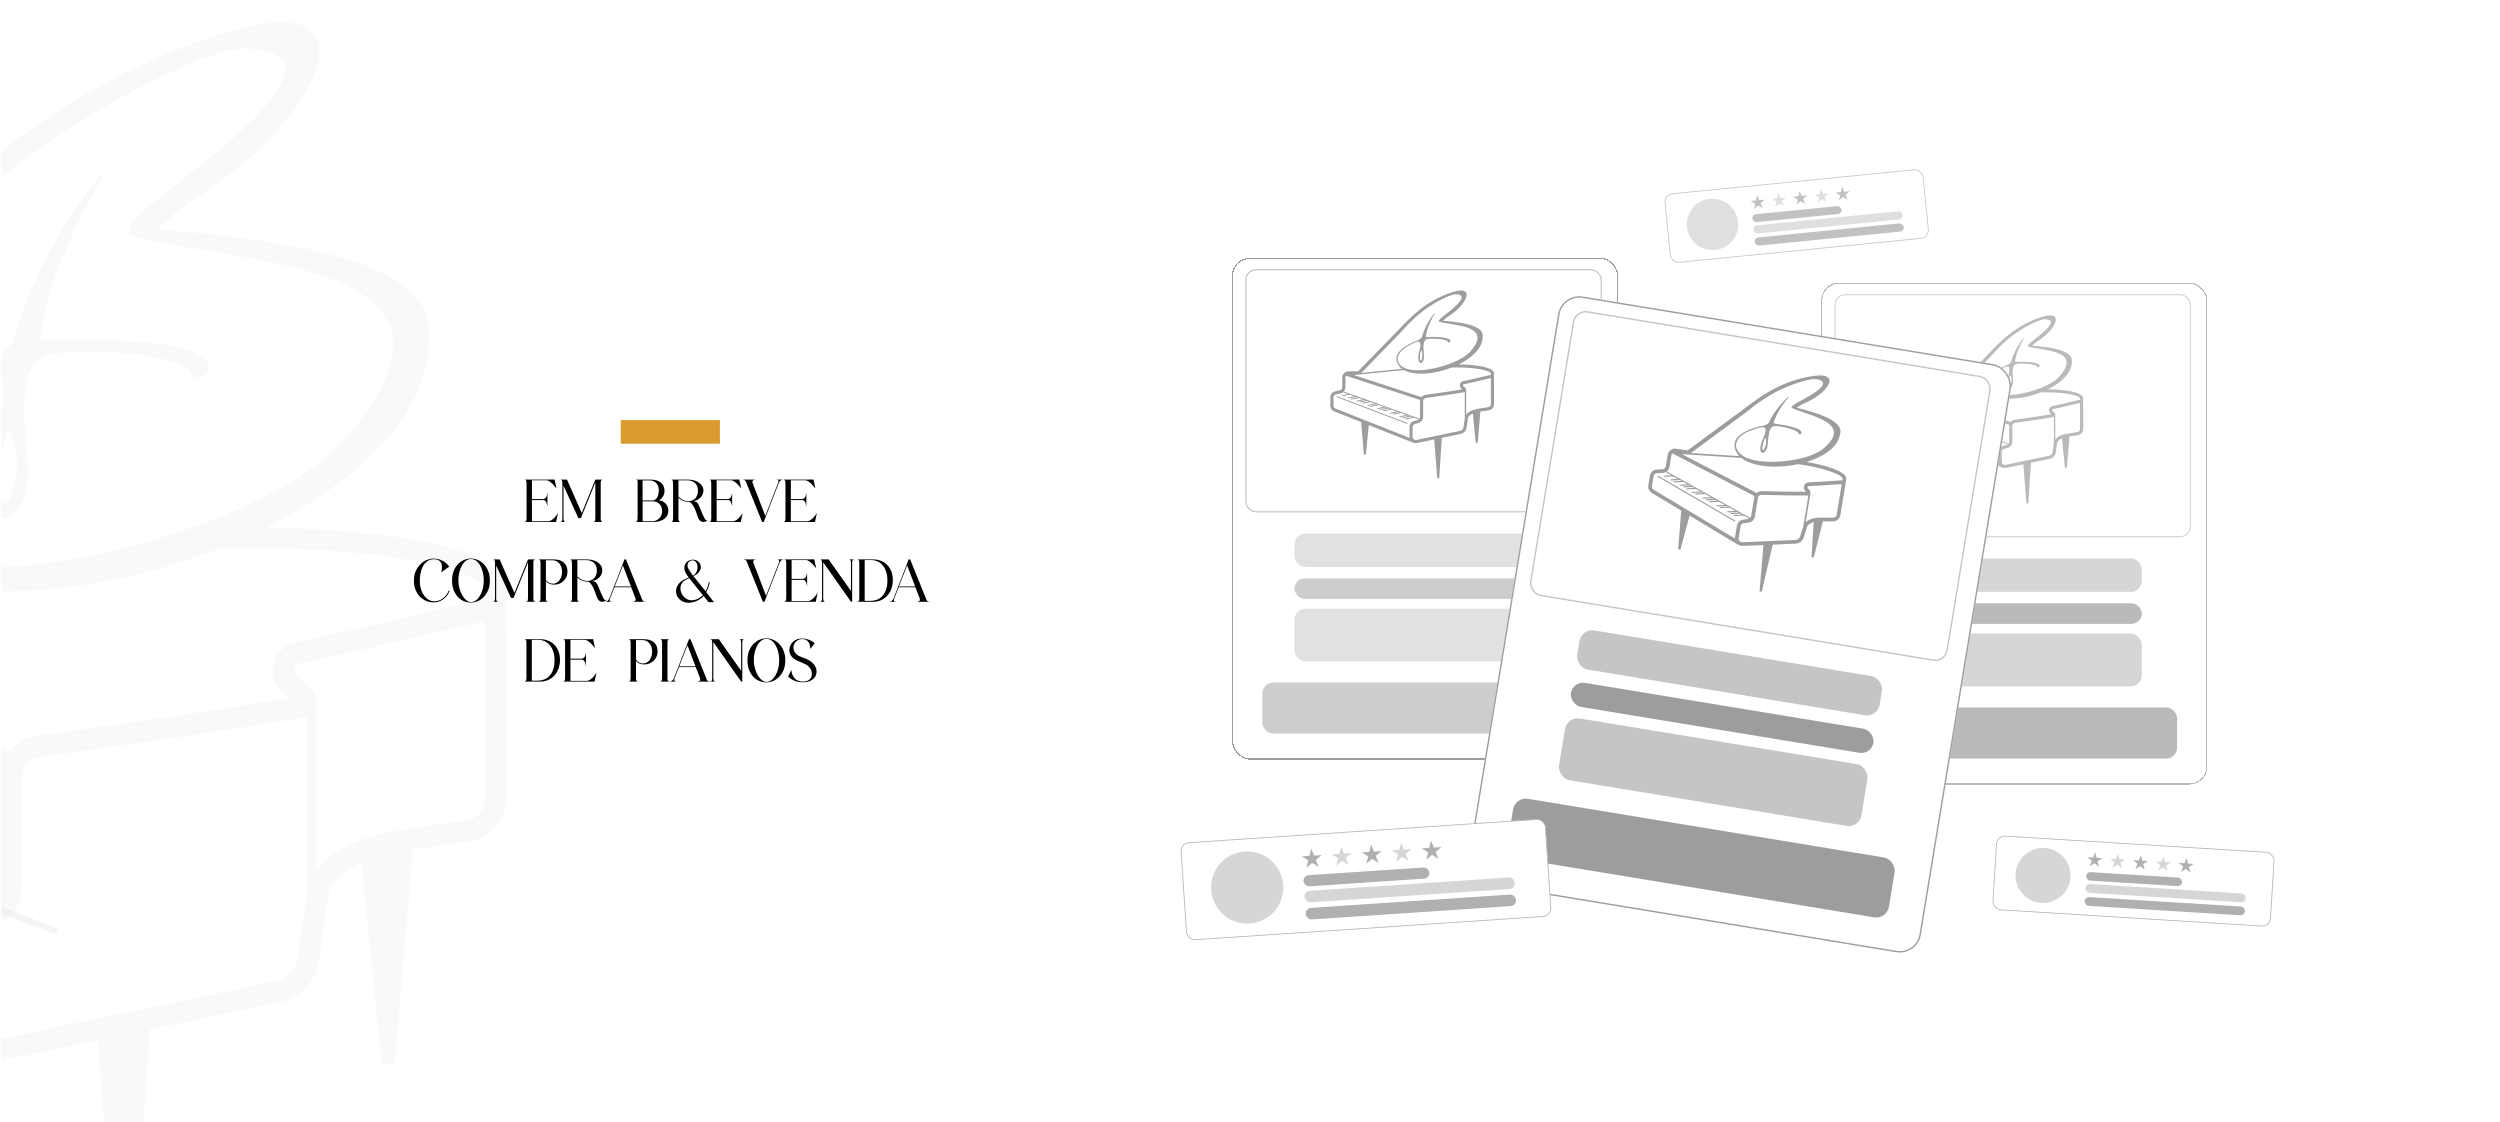<svg width="1441" height="647" viewBox="0 0 1441 647" fill="none" xmlns="http://www.w3.org/2000/svg">
<g clip-path="url(#clip0_618_151)">
<rect width="1440" height="647" transform="translate(0.865)" fill="white"/>
<path d="M291.809 363.993L291.57 346.748V340.338C291.57 335.903 289.625 331.812 285.797 328.188C268.106 311.418 204.9 304.656 152.87 304.233C205.917 277.985 246.595 239.711 247.232 196.499V189.508C247.179 144.021 130.051 135.539 90.867 132.189C105.597 116.574 126.568 106.611 142.438 92.531C193.257 47.468 206.368 -4.464 131.457 18.399C25.054 50.889 -38.709 119.837 -81.464 165.067L-242.966 330.727L-282.477 331.582C-295.411 331.882 -305.932 342.604 -305.932 355.485L-305.959 394.702C-305.959 400.16 -309.849 404.939 -315.189 406.067L-333.932 410.044C-344.94 412.389 -352.923 422.229 -352.923 433.444V466.877C-352.923 476.47 -347.221 485.093 -338.247 488.919L-231.649 531.196L-220.766 659.614H-213.1L-201.43 543.178L-23.67 613.678L-23.502 613.255C-21.212 613.925 -18.825 614.286 -16.394 614.286C-14.784 614.286 -13.158 614.137 -11.531 613.828L56.272 599.642L68.181 753.284H75.829L86.314 593.355L160.597 577.811C172.834 575.245 182.196 565.441 183.885 553.397L189.49 513.307C193.602 505.839 200.595 500.84 208.34 497.401L219.93 612.999H227.578L238.019 489.801C238.249 489.766 238.488 489.731 238.709 489.695L270.847 484.811C282.994 482.977 291.809 472.97 291.809 461.023V363.984V363.993ZM277.637 336.749C279.025 338.063 279.723 339.271 279.723 340.338V345.284L241.485 354.074L198.827 364.064L170.676 370.13C164.143 371.541 159.121 376.355 157.574 382.703C156.053 388.936 158.228 395.372 163.241 399.516L166.795 402.444L103.351 412.442L21.509 424.142C15.152 425.05 9.626 428.339 5.815 432.959L-260.029 346.007L-63.19 326.416C-21.017 350.133 57.545 342.762 125.091 316.444C185.344 313.958 261.935 321.866 277.628 336.74L277.637 336.749ZM17.751 89.322C59.746 58.277 121.405 26.801 142.447 27.903C208.729 31.351 104.863 102.582 87.755 117.324C84.413 120.198 71.77 130.62 74.361 135.363C131.466 152.829 292.861 148.077 196.873 255.211C154.037 303.016 -4.096 347.62 -62.483 317.14C-100.508 297.285 -91.755 264.433 -62.076 241.395C-53.703 234.906 -18.003 214.891 -9.17 214.115C12.208 212.211 -4.016 252.16 -5.369 262.749C-6.483 271.522 -9.577 298.696 3.366 298.334C11.368 298.114 15.143 284.562 15.894 277.517C17.919 258.526 3.888 208.693 30.261 203.967C47.457 200.899 93.971 202.936 108.638 212.281C110.38 213.392 111.671 223.038 120.132 214.239C125.047 194.771 53.204 195.441 43.037 195.997C36.379 196.358 25.69 196.358 23.56 195.353C25.743 162.81 47.749 121.529 58.756 102.679C59.41 101.55 58.173 100.44 57.377 101.453C44.672 117.333 19.325 152.882 7.69 196.482C0.97 206.983 -6.076 207.15 -8.065 208.27C-8.012 208.358 -7.968 208.437 -7.924 208.508C-40.875 221.107 -121.037 257.891 -82.976 309.417C-79.581 314.002 -75.453 318.04 -70.678 321.567L-230.42 337.463L-223.365 329.846L-76.266 178.76C-76.266 178.76 -76.177 178.733 -76.142 178.716C-74.188 177.129 -33.784 127.402 17.742 89.313L17.751 89.322ZM5.444 288.353C-0.577 290.134 0.413 285.118 0.175 280.639C-0.4 270.341 0.201 256.392 5.444 247.443C11.739 262.211 11.2 273.347 5.444 288.353ZM-293.626 394.729L-293.599 355.494C-293.599 352.972 -292.759 350.627 -291.353 348.705L0.661 444.209C0.458 445.435 0.334 446.687 0.334 447.956V511.402C0.334 513.73 -0.409 515.899 -1.655 517.751L-299.912 410.776C-296.004 406.482 -293.643 400.821 -293.626 394.729ZM-340.599 466.886V433.453C-340.599 428.004 -336.717 423.216 -331.368 422.079L-312.634 418.102C-309.053 417.344 -305.809 415.784 -303.033 413.65L-282.159 421.135L-305.658 426.02C-306.684 426.232 -307.338 427.228 -307.126 428.251C-306.94 429.141 -306.153 429.749 -305.278 429.749C-305.154 429.749 -305.022 429.741 -304.889 429.705L-275.837 423.666C-275.713 423.639 -275.616 423.569 -275.501 423.525L-258.809 429.511L-281.814 434.299C-282.839 434.511 -283.494 435.507 -283.281 436.53C-283.096 437.42 -282.309 438.029 -281.434 438.029C-281.31 438.029 -281.177 438.011 -281.045 437.984L-253.982 432.359C-253.522 432.262 -253.151 431.989 -252.877 431.645L-246.255 434.017L-270.868 439.131C-271.894 439.342 -272.548 440.339 -272.336 441.361C-272.15 442.252 -271.364 442.86 -270.488 442.86C-270.364 442.86 -270.232 442.851 -270.099 442.816L-241.312 436.829C-240.87 436.741 -240.526 436.486 -240.26 436.159L-224.55 441.793L-248.182 446.704C-249.208 446.916 -249.862 447.912 -249.65 448.935C-249.464 449.826 -248.677 450.434 -247.802 450.434C-247.678 450.434 -247.545 450.425 -247.413 450.39L-218.361 444.35C-218.202 444.315 -218.069 444.236 -217.928 444.165L-213.799 445.646L-236.096 450.275C-237.113 450.487 -237.776 451.483 -237.564 452.506C-237.378 453.396 -236.591 454.005 -235.716 454.005C-235.592 454.005 -235.46 453.996 -235.327 453.961L-207.115 448.106C-207.115 448.106 -207.071 448.08 -207.044 448.071L-201.253 450.143L-225.16 455.107C-226.185 455.318 -226.839 456.315 -226.627 457.337C-226.442 458.228 -225.655 458.836 -224.779 458.836C-224.656 458.836 -224.523 458.828 -224.39 458.801L-194.454 452.594L-178.832 458.202L-205.497 463.747C-206.523 463.959 -207.177 464.955 -206.965 465.978C-206.779 466.868 -205.992 467.477 -205.117 467.477C-204.993 467.477 -204.86 467.459 -204.728 467.433L-175.676 461.393C-174.889 461.235 -174.332 460.609 -174.208 459.868L-168.09 462.063L-193.411 467.318C-194.428 467.53 -195.091 468.526 -194.879 469.549C-194.693 470.439 -193.906 471.048 -193.031 471.048C-192.907 471.048 -192.775 471.039 -192.642 471.004L-164.43 465.149C-163.74 465.008 -163.245 464.497 -163.042 463.871L-141.973 471.427L-166.905 476.611C-167.931 476.823 -168.585 477.819 -168.373 478.842C-168.187 479.732 -167.4 480.341 -166.525 480.341C-166.401 480.341 -166.269 480.323 -166.136 480.297L-137.084 474.257C-136.633 474.16 -136.271 473.904 -136.005 473.569L-131.222 475.289L-154.819 480.191C-155.836 480.402 -156.499 481.399 -156.287 482.421C-156.101 483.312 -155.315 483.92 -154.439 483.92C-154.316 483.92 -154.183 483.911 -154.05 483.876L-125.838 478.022C-125.493 477.951 -125.21 477.766 -124.963 477.537L-118.668 479.794L-143.874 485.022C-144.9 485.234 -145.554 486.23 -145.342 487.253C-145.156 488.144 -144.369 488.752 -143.494 488.752C-143.37 488.752 -143.238 488.743 -143.105 488.717L-113.16 482.501C-112.833 482.43 -112.568 482.263 -112.329 482.069L-92.189 489.29L-117.766 494.606C-118.792 494.818 -119.446 495.814 -119.234 496.837C-119.048 497.728 -118.261 498.336 -117.386 498.336C-117.262 498.336 -117.13 498.318 -116.997 498.292L-87.945 492.252C-87.37 492.129 -86.928 491.75 -86.681 491.265L-81.438 493.143L-105.68 498.177C-106.697 498.389 -107.36 499.385 -107.148 500.408C-106.962 501.298 -106.175 501.907 -105.3 501.907C-105.176 501.907 -105.044 501.898 -104.911 501.863L-76.699 496.008C-76.222 495.911 -75.833 495.629 -75.558 495.259L-53.739 503.088L-79.537 508.449C-80.563 508.66 -81.217 509.657 -81.005 510.679C-80.819 511.57 -80.032 512.178 -79.157 512.178C-79.033 512.178 -78.9 512.161 -78.768 512.134L-49.716 506.095C-49.097 505.962 -48.646 505.539 -48.407 505.001L-42.997 506.941L-67.451 512.02C-68.468 512.231 -69.131 513.228 -68.919 514.25C-68.733 515.141 -67.946 515.749 -67.071 515.749C-66.947 515.749 -66.815 515.74 -66.682 515.705L-38.47 509.851C-37.948 509.745 -37.524 509.419 -37.259 509.004L-30.442 511.447L-56.506 516.851C-57.531 517.063 -58.186 518.059 -57.974 519.082C-57.788 519.972 -57.001 520.581 -56.126 520.581C-56.002 520.581 -55.869 520.572 -55.737 520.546L-25.792 514.33C-25.288 514.224 -24.881 513.924 -24.607 513.536L-4.511 520.74C-5.634 521.551 -6.907 522.212 -8.322 522.635L-23.696 527.273C-34.12 530.42 -41.131 539.661 -41.131 550.258V590.216C-41.131 591.371 -41.016 592.509 -40.848 593.637L-333.552 477.563C-337.831 475.738 -340.599 471.55 -340.599 466.886ZM171.675 551.696C170.703 558.617 165.23 564.277 158.069 565.776L-13.944 601.766C-17.764 602.481 -21.619 601.502 -24.545 599.077C-27.295 596.811 -28.806 593.655 -28.806 590.208V550.25C-28.806 545.109 -25.323 540.604 -20.133 539.035L-4.776 534.397C5.656 531.267 12.667 522.027 12.667 511.402V447.956C12.667 442.084 17.123 437.191 23.259 436.309L105.19 424.6L173.355 413.853C174.496 413.676 175.557 413.306 176.529 412.803V516.869L171.658 551.687L171.675 551.696ZM279.476 461.032C279.476 466.851 275.073 471.735 268.99 472.661L236.844 477.546C222.141 479.785 196.033 483.77 182.108 502.118V403.801H182.055C182.055 400.839 180.764 398.009 178.359 396.025L171.101 390.047C169.129 388.425 169.359 386.415 169.554 385.63C169.987 383.875 171.375 382.579 173.285 382.165L201.541 376.072L244.279 366.065L279.396 357.989L279.484 364.081V461.032H279.476Z" fill="#9D9D9D" fill-opacity="0.06"/>
<path d="M32.01 534.53L-243.012 430.015C-244.002 429.645 -245.116 430.13 -245.487 431.126C-245.867 432.114 -245.363 433.224 -244.373 433.595L30.649 538.11C30.87 538.198 31.108 538.233 31.329 538.233C32.099 538.233 32.832 537.766 33.124 536.999C33.504 536.011 33 534.901 32.01 534.53Z" fill="#9D9D9D" fill-opacity="0.1"/>
<g filter="url(#filter0_d_618_151)">
<rect x="710.448" y="146.095" width="222.019" height="288.624" rx="10.06" stroke="#9D9D9D" stroke-width="0.694" shape-rendering="crispEdges"/>
<rect opacity="0.51" x="727.61" y="390.643" width="187.696" height="29.442" rx="6.244" fill="#9D9D9D"/>
<rect x="718.121" y="152.714" width="204.826" height="139.517" rx="5.897" stroke="#C5C5C5" stroke-width="0.694"/>
<rect opacity="0.51" x="746.141" y="304.756" width="148.787" height="19.28" rx="6.244" fill="#C5C5C5"/>
<rect opacity="0.51" x="746.141" y="348.077" width="148.787" height="30.388" rx="6.244" fill="#C5C5C5"/>
<rect opacity="0.51" x="746.141" y="330.615" width="148.787" height="11.843" rx="5.922" fill="#9D9D9D"/>
<path d="M861.148 216.032L861.113 213.508V212.57C861.113 211.922 860.828 211.323 860.268 210.793C857.679 208.339 848.431 207.35 840.818 207.288C848.58 203.447 854.532 197.847 854.625 191.524V190.501C854.617 183.846 837.479 182.605 831.746 182.114C833.901 179.83 836.97 178.372 839.292 176.312C846.728 169.718 848.646 162.12 837.685 165.465C822.116 170.219 812.787 180.307 806.531 186.925L782.9 211.164L777.119 211.289C775.226 211.333 773.687 212.902 773.687 214.787L773.683 220.525C773.683 221.324 773.114 222.023 772.332 222.188L769.59 222.77C767.979 223.113 766.811 224.553 766.811 226.194V231.086C766.811 232.489 767.645 233.751 768.958 234.311L784.556 240.497L786.148 259.287H787.27L788.977 242.25L814.987 252.565L815.012 252.503C815.347 252.601 815.696 252.654 816.052 252.654C816.287 252.654 816.525 252.632 816.763 252.587L826.684 250.512L828.427 272.992H829.546L831.08 249.592L841.949 247.317C843.739 246.942 845.109 245.507 845.356 243.745L846.176 237.879C846.778 236.786 847.801 236.055 848.934 235.552L850.63 252.466H851.749L853.277 234.44C853.311 234.435 853.346 234.429 853.378 234.424L858.08 233.71C859.858 233.441 861.148 231.977 861.148 230.229V216.03V216.032ZM859.074 212.045C859.277 212.238 859.379 212.414 859.379 212.57V213.294L853.784 214.58L847.542 216.042L843.424 216.93C842.468 217.136 841.733 217.84 841.506 218.769C841.284 219.681 841.602 220.623 842.336 221.229L842.856 221.658L833.573 223.121L821.597 224.833C820.667 224.965 819.859 225.447 819.301 226.123L780.403 213.4L809.205 210.533C815.375 214.004 826.87 212.925 836.754 209.074C845.57 208.711 856.776 209.868 859.073 212.044L859.074 212.045ZM821.048 175.842C827.192 171.3 836.214 166.694 839.293 166.855C848.991 167.36 833.794 177.782 831.291 179.939C830.802 180.36 828.952 181.885 829.331 182.579C837.686 185.134 861.302 184.439 847.257 200.115C840.989 207.11 817.851 213.636 809.308 209.176C803.744 206.271 805.025 201.464 809.368 198.093C810.593 197.144 815.816 194.215 817.109 194.102C820.237 193.823 817.863 199.668 817.665 201.218C817.502 202.501 817.049 206.477 818.943 206.425C820.114 206.392 820.666 204.409 820.776 203.379C821.072 200.6 819.019 193.308 822.878 192.617C825.394 192.168 832.2 192.466 834.346 193.833C834.601 193.996 834.79 195.407 836.028 194.12C836.747 191.271 826.235 191.369 824.747 191.451C823.773 191.504 822.209 191.504 821.898 191.356C822.217 186.595 825.437 180.555 827.048 177.797C827.143 177.631 826.962 177.469 826.846 177.617C824.987 179.941 821.278 185.142 819.576 191.522C818.592 193.058 817.561 193.083 817.27 193.246C817.278 193.259 817.285 193.271 817.291 193.281C812.47 195.125 800.74 200.507 806.309 208.046C806.806 208.717 807.41 209.308 808.109 209.824L784.736 212.15L785.768 211.035L807.291 188.929C807.291 188.929 807.304 188.925 807.309 188.922C807.595 188.69 813.507 181.414 821.046 175.841L821.048 175.842ZM819.247 204.964C818.366 205.225 818.511 204.491 818.476 203.835C818.392 202.329 818.48 200.288 819.247 198.978C820.168 201.139 820.089 202.768 819.247 204.964ZM775.487 220.529L775.491 214.788C775.491 214.419 775.614 214.076 775.82 213.795L818.547 227.769C818.517 227.948 818.499 228.131 818.499 228.317V237.6C818.499 237.941 818.391 238.258 818.208 238.529L774.568 222.877C775.139 222.249 775.485 221.42 775.487 220.529ZM768.614 231.087V226.195C768.614 225.398 769.182 224.697 769.965 224.531L772.706 223.949C773.23 223.838 773.705 223.61 774.111 223.297L777.165 224.393L773.727 225.107C773.577 225.138 773.481 225.284 773.512 225.434C773.539 225.564 773.654 225.653 773.782 225.653C773.801 225.653 773.82 225.652 773.839 225.647L778.09 224.763C778.108 224.759 778.123 224.749 778.139 224.742L780.582 225.618L777.216 226.319C777.066 226.35 776.97 226.496 777.001 226.645C777.028 226.775 777.143 226.864 777.271 226.864C777.289 226.864 777.309 226.862 777.328 226.858L781.288 226.035C781.355 226.021 781.41 225.981 781.45 225.93L782.419 226.278L778.817 227.026C778.667 227.057 778.571 227.202 778.602 227.352C778.63 227.482 778.745 227.571 778.873 227.571C778.891 227.571 778.91 227.57 778.93 227.565L783.142 226.689C783.206 226.676 783.257 226.639 783.296 226.591L785.595 227.415L782.137 228.134C781.987 228.165 781.891 228.311 781.922 228.46C781.949 228.591 782.064 228.68 782.192 228.68C782.21 228.68 782.23 228.678 782.249 228.673L786.5 227.789C786.523 227.784 786.543 227.773 786.563 227.762L787.168 227.979L783.905 228.656C783.756 228.687 783.659 228.833 783.69 228.983C783.717 229.113 783.833 229.202 783.961 229.202C783.979 229.202 783.998 229.201 784.018 229.196L788.146 228.339C788.146 228.339 788.152 228.335 788.156 228.334L789.003 228.637L785.505 229.363C785.355 229.394 785.259 229.54 785.291 229.69C785.318 229.82 785.433 229.909 785.561 229.909C785.579 229.909 785.598 229.908 785.618 229.904L789.998 228.996L792.284 229.816L788.382 230.628C788.232 230.659 788.136 230.804 788.168 230.954C788.195 231.084 788.31 231.173 788.438 231.173C788.456 231.173 788.475 231.171 788.495 231.167L792.746 230.283C792.861 230.26 792.942 230.168 792.96 230.06L793.856 230.381L790.151 231.15C790.002 231.181 789.905 231.327 789.936 231.477C789.963 231.607 790.078 231.696 790.206 231.696C790.224 231.696 790.244 231.695 790.263 231.689L794.391 230.833C794.492 230.812 794.565 230.737 794.594 230.646L797.677 231.751L794.029 232.51C793.879 232.541 793.783 232.687 793.814 232.836C793.841 232.967 793.957 233.056 794.085 233.056C794.103 233.056 794.122 233.053 794.142 233.049L798.392 232.165C798.458 232.151 798.511 232.114 798.55 232.065L799.25 232.316L795.797 233.034C795.649 233.065 795.552 233.21 795.583 233.36C795.61 233.49 795.725 233.579 795.853 233.579C795.871 233.579 795.891 233.578 795.91 233.573L800.038 232.716C800.088 232.706 800.13 232.679 800.166 232.645L801.087 232.976L797.399 233.741C797.249 233.772 797.153 233.917 797.184 234.067C797.211 234.197 797.326 234.286 797.455 234.286C797.473 234.286 797.492 234.285 797.511 234.281L801.893 233.372C801.941 233.361 801.98 233.337 802.015 233.308L804.961 234.365L801.219 235.143C801.069 235.174 800.973 235.32 801.004 235.469C801.031 235.6 801.147 235.689 801.275 235.689C801.293 235.689 801.312 235.686 801.332 235.682L805.582 234.798C805.666 234.78 805.731 234.725 805.767 234.654L806.534 234.929L802.987 235.665C802.839 235.696 802.742 235.842 802.773 235.992C802.8 236.122 802.915 236.211 803.043 236.211C803.061 236.211 803.08 236.21 803.1 236.205L807.228 235.348C807.298 235.334 807.355 235.293 807.395 235.238L810.587 236.384L806.813 237.168C806.663 237.199 806.567 237.345 806.598 237.495C806.625 237.625 806.74 237.714 806.868 237.714C806.886 237.714 806.906 237.711 806.925 237.708L811.176 236.824C811.267 236.805 811.333 236.743 811.367 236.664L812.159 236.948L808.581 237.691C808.432 237.722 808.335 237.868 808.366 238.017C808.393 238.147 808.509 238.236 808.637 238.236C808.655 238.236 808.674 238.235 808.694 238.23L812.822 237.373C812.898 237.358 812.96 237.31 812.999 237.25L813.996 237.607L810.183 238.398C810.032 238.429 809.937 238.574 809.968 238.724C809.995 238.854 810.11 238.943 810.238 238.943C810.256 238.943 810.276 238.942 810.295 238.938L814.677 238.029C814.75 238.013 814.81 237.969 814.85 237.913L817.79 238.967C817.626 239.085 817.44 239.182 817.233 239.244L814.983 239.923C813.458 240.383 812.432 241.735 812.432 243.286V249.132C812.432 249.301 812.449 249.468 812.474 249.633L769.645 232.649C769.019 232.382 768.614 231.769 768.614 231.087ZM843.57 243.496C843.427 244.509 842.627 245.337 841.579 245.556L816.41 250.822C815.851 250.927 815.287 250.784 814.859 250.429C814.457 250.097 814.235 249.636 814.235 249.131V243.285C814.235 242.532 814.745 241.873 815.504 241.644L817.752 240.965C819.278 240.507 820.304 239.155 820.304 237.6V228.317C820.304 227.458 820.956 226.742 821.854 226.613L833.842 224.9L843.816 223.327C843.982 223.301 844.138 223.247 844.28 223.174V238.4L843.567 243.495L843.57 243.496ZM859.343 230.23C859.343 231.082 858.699 231.796 857.809 231.932L853.105 232.647C850.954 232.974 847.134 233.557 845.096 236.242V221.856H845.088C845.088 221.423 844.9 221.009 844.548 220.719L843.486 219.844C843.197 219.607 843.231 219.312 843.259 219.198C843.323 218.941 843.526 218.751 843.805 218.691L847.94 217.799L854.193 216.335L859.331 215.153L859.344 216.045V230.23H859.343Z" fill="#9D9D9D"/>
<path d="M811.105 240.985L770.864 225.692C770.719 225.638 770.556 225.709 770.502 225.855C770.446 225.999 770.52 226.162 770.665 226.216L810.906 241.508C810.938 241.521 810.973 241.526 811.005 241.526C811.118 241.526 811.225 241.458 811.268 241.346C811.323 241.201 811.25 241.039 811.105 240.985Z" fill="#9D9D9D"/>
</g>
<g opacity="0.7" filter="url(#filter1_d_618_151)">
<rect x="1050.03" y="160.444" width="222.019" height="288.624" rx="10.06" stroke="#9D9D9D" stroke-width="0.694" shape-rendering="crispEdges"/>
<rect x="1067.2" y="404.991" width="187.696" height="29.442" rx="6.244" fill="#9D9D9D"/>
<rect x="1057.71" y="167.062" width="204.826" height="139.517" rx="5.897" stroke="#C5C5C5" stroke-width="0.694"/>
<rect x="1085.73" y="319.104" width="148.787" height="19.28" rx="6.244" fill="#C5C5C5"/>
<rect x="1085.73" y="362.426" width="148.787" height="30.388" rx="6.244" fill="#C5C5C5"/>
<rect x="1085.73" y="344.963" width="148.787" height="11.843" rx="5.922" fill="#9D9D9D"/>
<path d="M1200.73 230.38L1200.7 227.857V226.919C1200.7 226.27 1200.41 225.671 1199.85 225.141C1197.27 222.687 1188.02 221.698 1180.4 221.636C1188.17 217.795 1194.12 212.195 1194.21 205.873V204.85C1194.2 198.194 1177.07 196.953 1171.33 196.463C1173.49 194.178 1176.56 192.72 1178.88 190.66C1186.31 184.066 1188.23 176.468 1177.27 179.813C1161.7 184.567 1152.37 194.655 1146.12 201.273L1122.49 225.513L1116.7 225.638C1114.81 225.682 1113.27 227.25 1113.27 229.135L1113.27 234.873C1113.27 235.672 1112.7 236.371 1111.92 236.536L1109.18 237.118C1107.57 237.461 1106.4 238.901 1106.4 240.542V245.434C1106.4 246.838 1107.23 248.099 1108.54 248.659L1124.14 254.845L1125.73 273.635H1126.86L1128.56 256.598L1154.57 266.914L1154.6 266.852C1154.93 266.95 1155.28 267.003 1155.64 267.003C1155.87 267.003 1156.11 266.981 1156.35 266.936L1166.27 264.86L1168.01 287.341H1169.13L1170.67 263.94L1181.53 261.666C1183.33 261.29 1184.7 259.856 1184.94 258.093L1185.76 252.228C1186.36 251.135 1187.39 250.403 1188.52 249.9L1190.22 266.814H1191.34L1192.86 248.788C1192.9 248.783 1192.93 248.778 1192.96 248.773L1197.67 248.058C1199.44 247.79 1200.73 246.325 1200.73 244.577V230.379V230.38ZM1198.66 226.394C1198.86 226.586 1198.97 226.763 1198.97 226.919V227.643L1193.37 228.929L1187.13 230.39L1183.01 231.278C1182.05 231.484 1181.32 232.189 1181.09 233.118C1180.87 234.03 1181.19 234.971 1181.92 235.578L1182.44 236.006L1173.16 237.469L1161.18 239.181C1160.25 239.314 1159.44 239.795 1158.89 240.471L1119.99 227.748L1148.79 224.882C1154.96 228.352 1166.46 227.274 1176.34 223.423C1185.16 223.059 1196.36 224.216 1198.66 226.393L1198.66 226.394ZM1160.63 190.19C1166.78 185.648 1175.8 181.043 1178.88 181.204C1188.58 181.708 1173.38 192.131 1170.88 194.288C1170.39 194.708 1168.54 196.233 1168.92 196.927C1177.27 199.483 1200.89 198.787 1186.84 214.463C1180.57 221.458 1157.44 227.984 1148.89 223.525C1143.33 220.619 1144.61 215.813 1148.95 212.442C1150.18 211.492 1155.4 208.564 1156.69 208.45C1159.82 208.171 1157.45 214.017 1157.25 215.566C1157.09 216.85 1156.64 220.826 1158.53 220.773C1159.7 220.741 1160.25 218.758 1160.36 217.727C1160.66 214.948 1158.61 207.657 1162.46 206.965C1164.98 206.516 1171.79 206.814 1173.93 208.182C1174.19 208.344 1174.38 209.756 1175.61 208.468C1176.33 205.62 1165.82 205.718 1164.33 205.799C1163.36 205.852 1161.8 205.852 1161.48 205.705C1161.8 200.943 1165.02 194.903 1166.63 192.145C1166.73 191.98 1166.55 191.817 1166.43 191.966C1164.57 194.289 1160.86 199.491 1159.16 205.87C1158.18 207.406 1157.15 207.431 1156.86 207.595C1156.86 207.608 1156.87 207.619 1156.88 207.63C1152.06 209.473 1140.33 214.855 1145.9 222.395C1146.39 223.065 1147 223.656 1147.69 224.172L1124.32 226.498L1125.35 225.384L1146.88 203.277C1146.88 203.277 1146.89 203.273 1146.9 203.27C1147.18 203.038 1153.09 195.762 1160.63 190.189L1160.63 190.19ZM1158.83 219.313C1157.95 219.573 1158.1 218.839 1158.06 218.184C1157.98 216.677 1158.07 214.636 1158.83 213.327C1159.75 215.487 1159.68 217.117 1158.83 219.313ZM1115.07 234.877L1115.08 229.136C1115.08 228.768 1115.2 228.424 1115.41 228.143L1158.13 242.117C1158.1 242.297 1158.09 242.48 1158.09 242.666V251.949C1158.09 252.289 1157.98 252.607 1157.79 252.878L1114.15 237.225C1114.73 236.597 1115.07 235.769 1115.07 234.877ZM1108.2 245.435V240.543C1108.2 239.746 1108.77 239.046 1109.55 238.879L1112.29 238.297C1112.82 238.186 1113.29 237.958 1113.7 237.646L1116.75 238.741L1113.31 239.456C1113.16 239.487 1113.07 239.633 1113.1 239.782C1113.13 239.912 1113.24 240.001 1113.37 240.001C1113.39 240.001 1113.41 240 1113.43 239.995L1117.68 239.111C1117.69 239.107 1117.71 239.097 1117.73 239.091L1120.17 239.967L1116.8 240.667C1116.65 240.698 1116.56 240.844 1116.59 240.994C1116.61 241.124 1116.73 241.213 1116.86 241.213C1116.88 241.213 1116.89 241.21 1116.91 241.206L1120.87 240.383C1120.94 240.369 1121 240.329 1121.04 240.279L1122 240.626L1118.4 241.374C1118.25 241.405 1118.16 241.551 1118.19 241.701C1118.22 241.831 1118.33 241.92 1118.46 241.92C1118.48 241.92 1118.5 241.919 1118.52 241.913L1122.73 241.037C1122.79 241.025 1122.84 240.987 1122.88 240.939L1125.18 241.764L1121.72 242.482C1121.57 242.513 1121.48 242.659 1121.51 242.809C1121.54 242.939 1121.65 243.028 1121.78 243.028C1121.8 243.028 1121.82 243.027 1121.84 243.022L1126.09 242.138C1126.11 242.133 1126.13 242.121 1126.15 242.111L1126.75 242.327L1123.49 243.005C1123.34 243.036 1123.25 243.182 1123.28 243.331C1123.3 243.461 1123.42 243.55 1123.55 243.55C1123.56 243.55 1123.58 243.549 1123.6 243.544L1127.73 242.687C1127.73 242.687 1127.74 242.684 1127.74 242.682L1128.59 242.985L1125.09 243.712C1124.94 243.743 1124.85 243.888 1124.88 244.038C1124.9 244.168 1125.02 244.257 1125.15 244.257C1125.16 244.257 1125.18 244.256 1125.2 244.252L1129.58 243.344L1131.87 244.165L1127.97 244.976C1127.82 245.007 1127.72 245.153 1127.75 245.302C1127.78 245.433 1127.9 245.522 1128.02 245.522C1128.04 245.522 1128.06 245.519 1128.08 245.515L1132.33 244.632C1132.45 244.608 1132.53 244.517 1132.55 244.408L1133.44 244.73L1129.74 245.499C1129.59 245.529 1129.49 245.675 1129.52 245.825C1129.55 245.955 1129.66 246.044 1129.79 246.044C1129.81 246.044 1129.83 246.043 1129.85 246.038L1133.98 245.181C1134.08 245.161 1134.15 245.086 1134.18 244.994L1137.26 246.1L1133.61 246.858C1133.46 246.889 1133.37 247.035 1133.4 247.185C1133.43 247.315 1133.54 247.404 1133.67 247.404C1133.69 247.404 1133.71 247.401 1133.73 247.397L1137.98 246.514C1138.04 246.5 1138.1 246.462 1138.14 246.413L1138.84 246.665L1135.38 247.382C1135.23 247.413 1135.14 247.559 1135.17 247.708C1135.2 247.839 1135.31 247.928 1135.44 247.928C1135.46 247.928 1135.48 247.926 1135.5 247.921L1139.62 247.065C1139.67 247.054 1139.72 247.027 1139.75 246.994L1140.67 247.324L1136.98 248.089C1136.83 248.12 1136.74 248.266 1136.77 248.415C1136.8 248.546 1136.91 248.635 1137.04 248.635C1137.06 248.635 1137.08 248.633 1137.1 248.63L1141.48 247.72C1141.53 247.71 1141.57 247.685 1141.6 247.657L1144.55 248.713L1140.8 249.491C1140.65 249.522 1140.56 249.668 1140.59 249.818C1140.62 249.948 1140.73 250.037 1140.86 250.037C1140.88 250.037 1140.9 250.034 1140.92 250.031L1145.17 249.147C1145.25 249.129 1145.32 249.073 1145.35 249.002L1146.12 249.277L1142.57 250.014C1142.42 250.045 1142.33 250.191 1142.36 250.34C1142.39 250.47 1142.5 250.559 1142.63 250.559C1142.65 250.559 1142.67 250.558 1142.69 250.553L1146.81 249.696C1146.88 249.682 1146.94 249.641 1146.98 249.587L1150.17 250.732L1146.4 251.517C1146.25 251.548 1146.15 251.693 1146.18 251.843C1146.21 251.973 1146.33 252.062 1146.45 252.062C1146.47 252.062 1146.49 252.06 1146.51 252.056L1150.76 251.172C1150.85 251.153 1150.92 251.091 1150.95 251.012L1151.75 251.296L1148.17 252.039C1148.02 252.07 1147.92 252.216 1147.95 252.366C1147.98 252.496 1148.09 252.585 1148.22 252.585C1148.24 252.585 1148.26 252.584 1148.28 252.578L1152.41 251.722C1152.48 251.706 1152.55 251.659 1152.58 251.598L1153.58 251.955L1149.77 252.746C1149.62 252.777 1149.52 252.923 1149.55 253.073C1149.58 253.203 1149.7 253.292 1149.82 253.292C1149.84 253.292 1149.86 253.291 1149.88 253.287L1154.26 252.377C1154.34 252.362 1154.4 252.318 1154.44 252.261L1157.38 253.315C1157.21 253.434 1157.03 253.531 1156.82 253.592L1154.57 254.271C1153.04 254.732 1152.02 256.084 1152.02 257.634V263.481C1152.02 263.65 1152.03 263.816 1152.06 263.981L1109.23 246.998C1108.61 246.731 1108.2 246.118 1108.2 245.435ZM1183.16 257.845C1183.01 258.857 1182.21 259.685 1181.16 259.905L1156 265.171C1155.44 265.275 1154.87 265.132 1154.44 264.777C1154.04 264.446 1153.82 263.984 1153.82 263.48V257.633C1153.82 256.881 1154.33 256.222 1155.09 255.992L1157.34 255.313C1158.86 254.855 1159.89 253.503 1159.89 251.949V242.666C1159.89 241.806 1160.54 241.09 1161.44 240.961L1173.43 239.248L1183.4 237.675C1183.57 237.65 1183.72 237.596 1183.87 237.522V252.749L1183.15 257.843L1183.16 257.845ZM1198.93 244.579C1198.93 245.43 1198.28 246.145 1197.39 246.28L1192.69 246.995C1190.54 247.323 1186.72 247.906 1184.68 250.59V236.205H1184.67C1184.67 235.771 1184.49 235.357 1184.13 235.067L1183.07 234.192C1182.78 233.955 1182.82 233.661 1182.85 233.546C1182.91 233.289 1183.11 233.1 1183.39 233.039L1187.53 232.148L1193.78 230.683L1198.92 229.502L1198.93 230.393V244.579H1198.93Z" fill="#9D9D9D"/>
<path d="M1150.69 255.333L1110.45 240.04C1110.3 239.986 1110.14 240.057 1110.09 240.203C1110.03 240.347 1110.11 240.51 1110.25 240.564L1150.49 255.857C1150.52 255.87 1150.56 255.875 1150.59 255.875C1150.7 255.875 1150.81 255.806 1150.85 255.694C1150.91 255.55 1150.84 255.387 1150.69 255.333Z" fill="#9D9D9D"/>
</g>
<g clip-path="url(#clip1_618_151)">
<rect x="900.091" y="168.909" width="264.469" height="343.563" rx="12.358" transform="rotate(9.354 900.091 168.909)" fill="white"/>
<rect x="873.34" y="459.231" width="222.887" height="34.963" rx="7.415" transform="rotate(9.354 873.34 459.231)" fill="#9D9D9D"/>
<rect x="908.144" y="178.619" width="243.229" height="165.675" rx="7.003" transform="rotate(9.354 908.144 178.619)" stroke="#C5C5C5" stroke-width="0.824"/>
<rect x="911.629" y="362.174" width="176.684" height="22.894" rx="7.415" transform="rotate(9.354 911.629 362.174)" fill="#C5C5C5"/>
<rect x="903.268" y="412.934" width="176.684" height="36.085" rx="7.415" transform="rotate(9.354 903.268 412.934)" fill="#C5C5C5"/>
<rect x="906.638" y="392.473" width="176.684" height="14.064" rx="7.032" transform="rotate(9.354 906.638 392.473)" fill="#9D9D9D"/>
<path d="M1063.51 280.413L1063.95 277.449L1064.13 276.35C1064.26 275.59 1064.04 274.834 1063.49 274.104C1060.93 270.73 1050.28 267.785 1041.37 266.244C1051.21 263.242 1059.27 257.829 1060.59 250.438L1060.79 249.24C1062.07 241.44 1042.23 236.678 1035.6 234.997C1038.57 232.736 1042.45 231.62 1045.56 229.654C1055.55 223.364 1059.26 214.831 1045.78 216.635C1026.62 219.2 1013.74 229.22 1005.13 235.767L972.764 259.607L965.966 258.638C963.74 258.324 961.633 259.865 961.269 262.074L960.157 268.796C960.003 269.732 959.201 270.442 958.254 270.484L954.928 270.637C952.975 270.728 951.328 272.189 951.012 274.112L950.067 279.844C949.797 281.489 950.531 283.128 951.961 284.037L969.043 294.296L967.282 316.619L968.596 316.836L973.885 297.203L1002.37 314.31L1002.41 314.242C1002.78 314.422 1003.18 314.551 1003.6 314.62C1003.88 314.665 1004.16 314.685 1004.45 314.679L1016.47 314.161L1014.17 340.838L1015.49 341.054L1021.8 313.932L1034.97 313.365C1037.14 313.27 1039.03 311.854 1039.66 309.837L1041.75 303.122C1042.66 301.958 1044 301.298 1045.43 300.927L1044.15 321.073L1045.46 321.289L1050.73 300.462C1050.77 300.463 1050.81 300.464 1050.85 300.464L1056.5 300.534C1058.64 300.563 1060.43 299.096 1060.77 297.048L1063.51 280.411L1063.51 280.413ZM1061.85 275.342C1062.05 275.606 1062.13 275.833 1062.1 276.016L1061.96 276.864L1055.16 277.291L1047.56 277.799L1042.57 278.044C1041.41 278.101 1040.41 278.785 1039.97 279.829C1039.53 280.855 1039.72 282.02 1040.46 282.872L1040.99 283.474L1029.83 283.397L1015.47 283.091C1014.35 283.068 1013.31 283.475 1012.53 284.16L969.407 261.745L1003.71 263.945C1010.27 269.202 1023.94 270.157 1036.27 267.553C1046.67 268.828 1059.58 272.347 1061.85 275.34L1061.85 275.342ZM1024.28 225.583C1032.36 221.447 1043.82 217.791 1047.39 218.575C1058.66 221.037 1038.84 230.316 1035.49 232.361C1034.84 232.759 1032.37 234.189 1032.68 235.075C1041.98 239.682 1069.79 243.425 1050.3 259.082C1041.61 266.068 1013.24 269.249 1004.09 262.375C998.131 257.897 1000.56 252.512 1006.3 249.4C1007.92 248.524 1014.6 246.101 1016.14 246.218C1019.86 246.495 1015.95 252.886 1015.42 254.663C1014.98 256.135 1013.68 260.707 1015.91 261.01C1017.29 261.198 1018.32 258.982 1018.65 257.795C1019.53 254.596 1018.53 245.657 1023.19 245.591C1026.22 245.551 1034.14 247.214 1036.39 249.23C1036.66 249.47 1036.6 251.16 1038.3 249.89C1039.7 246.691 1027.36 244.777 1025.6 244.586C1024.45 244.46 1022.62 244.158 1022.28 243.925C1023.57 238.408 1028.51 231.952 1030.93 229.031C1031.08 228.856 1030.89 228.631 1030.73 228.782C1028.1 231.145 1022.75 236.524 1019.53 243.671C1018.08 245.281 1016.87 245.111 1016.49 245.247C1016.5 245.263 1016.51 245.278 1016.51 245.291C1010.51 246.521 995.724 250.563 1000.79 260.472C1001.25 261.354 1001.84 262.163 1002.56 262.902L974.724 261.117L976.149 260.01L1005.63 238.261C1005.63 238.261 1005.65 238.259 1005.66 238.257C1006.04 238.04 1014.37 230.656 1024.28 225.581L1024.28 225.583ZM1016.55 259.358C1015.47 259.493 1015.78 258.661 1015.86 257.886C1016.06 256.105 1016.55 253.73 1017.7 252.344C1018.37 255.054 1017.96 256.948 1016.55 259.358ZM962.271 269.149L963.384 262.424C963.455 261.991 963.665 261.613 963.96 261.323L1011.33 285.943C1011.26 286.147 1011.2 286.359 1011.16 286.576L1009.37 297.454C1009.31 297.853 1009.12 298.203 1008.85 298.486L960.74 271.723C961.531 271.097 962.096 270.193 962.271 269.149ZM952.18 280.194L953.124 274.462C953.278 273.528 954.079 272.816 955.028 272.772L958.352 272.62C958.987 272.591 959.588 272.415 960.124 272.128L963.491 274L959.324 274.174C959.143 274.181 959.002 274.334 959.01 274.515C959.017 274.673 959.134 274.8 959.284 274.824C959.306 274.828 959.329 274.83 959.352 274.828L964.504 274.613C964.526 274.612 964.544 274.602 964.565 274.598L967.258 276.096L963.179 276.267C962.997 276.274 962.857 276.427 962.864 276.608C962.871 276.766 962.988 276.892 963.138 276.917C963.16 276.921 963.183 276.921 963.206 276.92L968.005 276.72C968.087 276.717 968.158 276.68 968.215 276.629L969.283 277.223L964.919 277.404C964.737 277.412 964.597 277.564 964.604 277.745C964.611 277.903 964.728 278.03 964.879 278.054C964.9 278.058 964.923 278.06 964.946 278.058L970.051 277.844C970.129 277.842 970.195 277.808 970.25 277.759L972.784 279.169L968.594 279.343C968.412 279.351 968.272 279.503 968.28 279.684C968.286 279.842 968.404 279.969 968.554 279.994C968.575 279.997 968.598 279.999 968.622 279.997L973.773 279.782C973.802 279.78 973.827 279.771 973.853 279.762L974.519 280.133L970.565 280.297C970.385 280.304 970.243 280.457 970.251 280.638C970.257 280.796 970.375 280.922 970.525 280.947C970.546 280.951 970.569 280.953 970.593 280.95L975.595 280.744C975.595 280.744 975.604 280.74 975.608 280.739L976.543 281.258L972.304 281.434C972.122 281.441 971.982 281.594 971.989 281.775C971.996 281.933 972.114 282.06 972.264 282.084C972.285 282.088 972.308 282.09 972.331 282.089L977.639 281.87L980.159 283.273L975.431 283.471C975.249 283.478 975.109 283.63 975.116 283.812C975.123 283.97 975.241 284.096 975.391 284.121C975.412 284.124 975.435 284.125 975.459 284.124L980.61 283.909C980.749 283.904 980.863 283.813 980.905 283.689L981.892 284.238L977.402 284.424C977.222 284.432 977.08 284.584 977.088 284.765C977.094 284.923 977.212 285.05 977.362 285.074C977.383 285.078 977.406 285.08 977.43 285.078L982.432 284.871C982.554 284.866 982.654 284.792 982.706 284.691L986.105 286.581L981.684 286.766C981.502 286.773 981.362 286.926 981.369 287.107C981.376 287.265 981.494 287.391 981.644 287.416C981.665 287.42 981.688 287.42 981.712 287.42L986.863 287.205C986.943 287.201 987.012 287.167 987.067 287.117L987.839 287.547L983.655 287.721C983.475 287.729 983.333 287.881 983.34 288.062C983.347 288.22 983.465 288.346 983.615 288.371C983.636 288.375 983.659 288.377 983.683 288.375L988.685 288.168C988.746 288.165 988.8 288.141 988.848 288.109L989.864 288.674L985.395 288.858C985.213 288.866 985.073 289.018 985.08 289.199C985.087 289.357 985.205 289.484 985.355 289.509C985.376 289.512 985.399 289.514 985.422 289.514L990.732 289.293C990.79 289.291 990.84 289.269 990.886 289.243L994.135 291.05L989.6 291.239C989.418 291.246 989.278 291.398 989.286 291.58C989.292 291.738 989.41 291.864 989.56 291.889C989.581 291.892 989.605 291.893 989.628 291.892L994.779 291.677C994.881 291.672 994.968 291.62 995.024 291.544L995.87 292.014L991.571 292.192C991.391 292.2 991.249 292.352 991.257 292.533C991.263 292.691 991.381 292.818 991.531 292.842C991.552 292.846 991.575 292.848 991.599 292.846L996.601 292.639C996.686 292.636 996.761 292.598 996.818 292.543L1000.34 294.501L995.763 294.692C995.582 294.699 995.441 294.851 995.449 295.033C995.455 295.19 995.573 295.317 995.723 295.342C995.744 295.345 995.768 295.346 995.791 295.345L1000.94 295.13C1001.05 295.125 1001.14 295.065 1001.2 294.98L1002.07 295.465L997.735 295.645C997.554 295.653 997.412 295.805 997.42 295.986C997.427 296.144 997.544 296.271 997.694 296.295C997.716 296.299 997.739 296.301 997.762 296.299L1002.76 296.092C1002.86 296.088 1002.94 296.044 1003 295.981L1004.1 296.592L999.475 296.783C999.293 296.79 999.153 296.942 999.16 297.124C999.167 297.281 999.284 297.408 999.434 297.433C999.456 297.436 999.479 297.438 999.502 297.438L1004.81 297.218C1004.9 297.214 1004.98 297.174 1005.04 297.115L1008.28 298.917C1008.06 299.025 1007.83 299.102 1007.57 299.135L1004.81 299.496C1002.93 299.741 1001.47 301.127 1001.17 302.944L1000.04 309.795C1000.01 309.993 999.994 310.191 999.991 310.389L953.087 282.223C952.405 281.789 952.048 280.993 952.18 280.194ZM1037.61 309.2C1037.25 310.359 1036.15 311.175 1034.88 311.23L1004.37 312.543C1003.7 312.557 1003.07 312.28 1002.63 311.782C1002.22 311.316 1002.05 310.732 1002.15 310.141L1003.28 303.291C1003.43 302.409 1004.15 301.735 1005.08 301.613L1007.85 301.251C1009.72 301.009 1011.19 299.623 1011.49 297.802L1013.28 286.924C1013.45 285.918 1014.35 285.205 1015.42 285.227L1029.8 285.533L1041.79 285.616C1041.99 285.617 1042.18 285.584 1042.37 285.525L1039.43 303.366L1037.61 309.198L1037.61 309.2ZM1058.65 296.701C1058.49 297.698 1057.6 298.412 1056.53 298.398L1050.88 298.328C1048.29 298.297 1043.7 298.243 1040.8 300.995L1043.58 284.139L1043.57 284.138C1043.65 283.63 1043.51 283.108 1043.15 282.7L1042.08 281.471C1041.78 281.137 1041.88 280.799 1041.94 280.67C1042.06 280.381 1042.33 280.198 1042.67 280.181L1047.69 279.934L1055.3 279.426L1061.55 279.033L1061.39 280.08L1058.65 296.701L1058.65 296.701Z" fill="#9D9D9D"/>
<path d="M1000.06 299.992L955.857 274.307C955.698 274.215 955.493 274.267 955.401 274.427C955.308 274.586 955.363 274.79 955.523 274.882L999.721 300.567C999.757 300.588 999.797 300.601 999.835 300.607C999.967 300.629 1000.11 300.57 1000.18 300.446C1000.27 300.288 1000.22 300.083 1000.06 299.992Z" fill="#9D9D9D"/>
</g>
<rect x="900.431" y="169.382" width="263.645" height="342.739" rx="11.946" transform="rotate(9.354 900.431 169.382)" stroke="#9D9D9D" stroke-width="0.824"/>
<g filter="url(#filter2_d_618_151)">
<rect x="1151.11" y="480.647" width="160.235" height="42.575" rx="4.75" transform="rotate(3.547 1151.11 480.647)" fill="white" stroke="#B8B8B8" stroke-width="0.5"/>
<rect x="1202.62" y="501.554" width="55.385" height="4.898" rx="2.449" transform="rotate(3.547 1202.62 501.554)" fill="#B0B0B0"/>
<rect x="1202.19" y="508.412" width="92.565" height="5.086" rx="2.543" transform="rotate(3.547 1202.19 508.412)" fill="#D6D6D6"/>
<rect x="1201.73" y="515.918" width="92.565" height="5.086" rx="2.543" transform="rotate(3.547 1201.73 515.918)" fill="#B0B0B0"/>
<circle cx="1177.6" cy="503.617" r="15.87" transform="rotate(3.547 1177.6 503.617)" fill="#D6D6D6"/>
<path d="M1207.68 490.228L1208.52 493.458L1211.85 493.665L1209.03 495.455L1209.86 498.685L1207.29 496.561L1204.48 498.351L1205.7 495.248L1203.13 493.124L1206.46 493.331L1207.68 490.228Z" fill="#B0B0B0"/>
<path d="M1220.84 491.044L1221.67 494.274L1225 494.48L1222.19 496.27L1223.02 499.501L1220.45 497.377L1217.63 499.167L1218.86 496.064L1216.29 493.94L1219.62 494.146L1220.84 491.044Z" fill="#D6D6D6"/>
<path d="M1234 491.859L1234.83 495.089L1238.16 495.296L1235.35 497.086L1236.18 500.316L1233.61 498.192L1230.79 499.982L1232.02 496.879L1229.44 494.755L1232.77 494.962L1234 491.859Z" fill="#B0B0B0"/>
<path d="M1247.16 492.675L1247.99 495.905L1251.32 496.111L1248.5 497.901L1249.34 501.132L1246.76 499.008L1243.95 500.798L1245.17 497.695L1242.6 495.571L1245.93 495.778L1247.16 492.675Z" fill="#D6D6D6"/>
<path d="M1260.31 493.491L1261.15 496.721L1264.48 496.927L1261.66 498.717L1262.49 501.947L1259.92 499.823L1257.11 501.613L1258.33 498.511L1255.76 496.387L1259.09 496.593L1260.31 493.491Z" fill="#B0B0B0"/>
</g>
<g filter="url(#filter3_d_618_151)">
<rect x="680.463" y="485.053" width="210.471" height="56.037" rx="4.75" transform="rotate(-3.822 680.463 485.053)" fill="white" stroke="#B8B8B8" stroke-width="0.5"/>
<rect x="751.118" y="503.669" width="72.695" height="6.429" rx="3.215" transform="rotate(-3.822 751.118 503.669)" fill="#B0B0B0"/>
<rect x="751.719" y="512.667" width="121.495" height="6.675" rx="3.338" transform="rotate(-3.822 751.719 512.667)" fill="#D6D6D6"/>
<rect x="752.377" y="522.516" width="121.495" height="6.675" rx="3.338" transform="rotate(-3.822 752.377 522.516)" fill="#B0B0B0"/>
<circle cx="718.895" cy="510.567" r="20.83" transform="rotate(-3.822 718.895 510.567)" fill="#D6D6D6"/>
<path d="M755.807 488.073L757.435 492.137L761.803 491.845L758.441 494.649L760.068 498.714L756.362 496.382L753 499.186L754.072 494.941L750.366 492.609L754.735 492.318L755.807 488.073Z" fill="#B0B0B0"/>
<path d="M773.071 486.919L774.699 490.984L779.067 490.692L775.705 493.496L777.332 497.56L773.626 495.229L770.264 498.033L771.336 493.788L767.63 491.456L771.999 491.164L773.071 486.919Z" fill="#D6D6D6"/>
<path d="M790.335 485.766L791.963 489.83L796.331 489.538L792.969 492.342L794.596 496.407L790.89 494.075L787.528 496.879L788.6 492.634L784.894 490.303L789.263 490.011L790.335 485.766Z" fill="#B0B0B0"/>
<path d="M807.599 484.612L809.227 488.677L813.595 488.385L810.233 491.189L811.86 495.253L808.155 492.922L804.792 495.726L805.864 491.481L802.158 489.149L806.527 488.857L807.599 484.612Z" fill="#D6D6D6"/>
<path d="M824.863 483.459L826.491 487.523L830.859 487.232L827.497 490.035L829.124 494.1L825.419 491.768L822.056 494.572L823.128 490.327L819.422 487.996L823.791 487.704L824.863 483.459Z" fill="#B0B0B0"/>
</g>
<g opacity="0.78">
<g filter="url(#filter4_d_618_151)">
<rect x="959.266" y="111.16" width="149.488" height="39.695" rx="4.75" transform="rotate(-5.672 959.266 111.16)" fill="white" stroke="#B8B8B8" stroke-width="0.5"/>
<rect x="1009.82" y="122.702" width="51.682" height="4.571" rx="2.285" transform="rotate(-5.672 1009.82 122.702)" fill="#B0B0B0"/>
<rect x="1010.45" y="129.082" width="86.376" height="4.746" rx="2.373" transform="rotate(-5.672 1010.45 129.082)" fill="#D6D6D6"/>
<rect x="1011.15" y="136.065" width="86.376" height="4.746" rx="2.373" transform="rotate(-5.672 1011.15 136.065)" fill="#B0B0B0"/>
<circle cx="987.081" cy="128.343" r="14.809" transform="rotate(-5.672 987.081 128.343)" fill="#D6D6D6"/>
<path d="M1012.79 111.512L1014.04 114.363L1017.14 114.056L1014.82 116.125L1016.06 118.976L1013.38 117.404L1011.05 119.474L1011.72 116.433L1009.03 114.861L1012.13 114.553L1012.79 111.512Z" fill="#B0B0B0"/>
<path d="M1025.03 110.297L1026.28 113.148L1029.38 112.84L1027.06 114.909L1028.31 117.76L1025.62 116.189L1023.29 118.258L1023.96 115.217L1021.27 113.645L1024.37 113.338L1025.03 110.297Z" fill="#D6D6D6"/>
<path d="M1037.27 109.081L1038.52 111.932L1041.62 111.624L1039.3 113.694L1040.55 116.544L1037.86 114.973L1035.53 117.042L1036.2 114.001L1033.51 112.43L1036.61 112.122L1037.27 109.081Z" fill="#B0B0B0"/>
<path d="M1049.52 107.865L1050.77 110.716L1053.86 110.408L1051.54 112.478L1052.79 115.329L1050.1 113.757L1047.78 115.826L1048.44 112.785L1045.75 111.214L1048.85 110.906L1049.52 107.865Z" fill="#D6D6D6"/>
<path d="M1061.76 106.649L1063.01 109.5L1066.1 109.192L1063.78 111.262L1065.03 114.113L1062.34 112.541L1060.02 114.611L1060.68 111.57L1057.99 109.998L1061.09 109.69L1061.76 106.649Z" fill="#B0B0B0"/>
</g>
</g>
<path d="M321.627 295.71L320.52 300.875H302.517V300.764C302.763 300.764 302.947 300.69 303.07 300.542C303.218 300.395 303.316 300.21 303.365 299.989C303.439 299.768 303.476 299.534 303.476 299.288C303.5 299.018 303.513 298.759 303.513 298.513V278.776C303.513 278.53 303.5 278.284 303.476 278.038C303.476 277.768 303.439 277.522 303.365 277.301C303.316 277.079 303.218 276.895 303.07 276.747C302.947 276.6 302.763 276.526 302.517 276.526V276.452L319.671 276.415L320.778 281.58C320.09 280.695 319.413 279.895 318.749 279.182C318.159 278.592 317.519 278.051 316.831 277.559C316.142 277.067 315.503 276.821 314.912 276.821H306.612V287.667H313.031C313.424 287.667 313.769 287.569 314.064 287.372C314.359 287.175 314.605 286.917 314.802 286.597C314.998 286.253 315.146 285.884 315.244 285.491C315.367 285.072 315.429 284.642 315.429 284.199H315.539V291.688H315.429C315.404 290.828 315.195 290.041 314.802 289.327C314.433 288.614 313.855 288.245 313.068 288.221H306.612V300.469H315.761C316.572 300.469 317.323 300.223 318.011 299.731C318.725 299.239 319.352 298.686 319.893 298.071C320.508 297.382 321.073 296.595 321.59 295.71H321.627ZM347.251 276.526C347.005 276.526 346.808 276.6 346.66 276.747C346.537 276.895 346.439 277.079 346.365 277.301C346.316 277.522 346.279 277.768 346.255 278.038C346.255 278.284 346.255 278.53 346.255 278.776V298.513C346.255 298.759 346.255 299.018 346.255 299.288C346.279 299.534 346.316 299.768 346.365 299.989C346.439 300.21 346.537 300.395 346.66 300.542C346.808 300.69 347.005 300.764 347.251 300.764V300.875H342.16V300.801C342.406 300.801 342.59 300.727 342.713 300.579C342.861 300.432 342.959 300.247 343.008 300.026C343.082 299.805 343.119 299.559 343.119 299.288C343.143 299.018 343.156 298.759 343.156 298.513V278.075L334.818 298.661H333.379L324.82 279.957V298.513C324.82 298.759 324.82 299.018 324.82 299.288C324.845 299.559 324.882 299.805 324.931 300.026C325.005 300.247 325.103 300.432 325.226 300.579C325.374 300.727 325.571 300.801 325.816 300.801V300.875H323.16V300.764C323.406 300.764 323.591 300.69 323.714 300.542C323.861 300.395 323.96 300.21 324.009 299.989C324.083 299.768 324.119 299.534 324.119 299.288C324.144 299.018 324.156 298.759 324.156 298.513V278.776C324.156 278.53 324.144 278.284 324.119 278.038C324.119 277.768 324.083 277.522 324.009 277.301C323.96 277.079 323.861 276.895 323.714 276.747C323.591 276.6 323.406 276.526 323.16 276.526V276.452H326.813L335.335 295.71L343.156 276.452H347.251V276.526ZM379.781 288.368C380.741 288.467 381.564 288.725 382.253 289.143C382.942 289.561 383.507 290.053 383.95 290.619C384.393 291.16 384.713 291.75 384.909 292.389C385.131 293.029 385.241 293.631 385.241 294.197C385.241 295.009 385.094 295.82 384.799 296.632C384.504 297.419 383.999 298.132 383.286 298.772C382.597 299.387 381.675 299.891 380.519 300.284C379.363 300.678 377.924 300.875 376.203 300.875H366.537V300.801C367.029 300.801 367.312 300.469 367.386 299.805C367.484 299.116 367.533 298.034 367.533 296.558V277.559C367.533 277.214 367.459 276.956 367.312 276.784C367.189 276.612 366.931 276.526 366.537 276.526V276.452H375.059C377.519 276.452 379.462 277.018 380.888 278.149C382.315 279.256 383.028 280.83 383.028 282.871C383.028 283.388 382.966 283.917 382.843 284.458C382.72 284.974 382.524 285.478 382.253 285.97C382.007 286.462 381.675 286.917 381.257 287.335C380.864 287.753 380.372 288.098 379.781 288.368ZM375.871 300.469C376.658 300.469 377.396 300.321 378.084 300.026C378.773 299.731 379.388 299.325 379.929 298.809C380.47 298.292 380.888 297.69 381.183 297.001C381.503 296.288 381.663 295.525 381.663 294.714C381.663 293.017 381.171 291.639 380.187 290.582C379.228 289.499 377.789 288.958 375.871 288.958H370.411V300.469H375.871ZM370.374 288.479H375.871C376.535 288.479 377.101 288.319 377.568 287.999C378.06 287.679 378.466 287.249 378.785 286.708C379.105 286.142 379.339 285.491 379.486 284.753C379.658 284.015 379.744 283.228 379.744 282.392C379.744 281.605 379.609 280.879 379.339 280.215C379.093 279.551 378.736 278.973 378.269 278.481C377.826 277.989 377.273 277.608 376.609 277.337C375.969 277.042 375.256 276.895 374.469 276.895H370.374V288.479ZM407.772 299.878C407.624 300.051 407.44 300.21 407.218 300.358C407.022 300.481 406.788 300.592 406.517 300.69C406.247 300.788 405.927 300.85 405.558 300.875C404.919 300.875 404.328 300.69 403.787 300.321C403.271 299.928 402.877 299.448 402.607 298.882C402.459 298.538 402.287 298.12 402.09 297.628C401.918 297.112 401.734 296.57 401.537 296.005C401.34 295.439 401.131 294.873 400.91 294.308C400.688 293.742 400.479 293.25 400.283 292.832C399.791 291.799 399.25 290.951 398.659 290.287C398.094 289.598 397.503 289.254 396.889 289.254C396.052 289.254 395.302 289.155 394.638 288.958C393.974 288.762 393.396 288.54 392.904 288.294C392.437 288.024 392.056 287.766 391.761 287.52C391.465 287.249 391.256 287.065 391.133 286.966C391.084 286.917 391.06 286.929 391.06 287.003V298.55C391.06 298.772 391.06 299.018 391.06 299.288C391.084 299.559 391.121 299.805 391.17 300.026C391.244 300.247 391.342 300.432 391.465 300.579C391.613 300.727 391.81 300.801 392.056 300.801V300.875H386.965V300.801C387.211 300.801 387.395 300.727 387.518 300.579C387.666 300.407 387.764 300.198 387.813 299.952C387.887 299.706 387.924 299.46 387.924 299.214C387.948 298.944 387.961 298.71 387.961 298.513V280.031C387.961 278.924 387.912 278.063 387.813 277.448C387.739 276.833 387.457 276.526 386.965 276.526V276.452H396.667C397.897 276.452 399.041 276.6 400.098 276.895C401.156 277.19 402.078 277.62 402.865 278.186C403.677 278.727 404.304 279.391 404.747 280.178C405.214 280.965 405.448 281.851 405.448 282.834C405.448 283.621 405.288 284.347 404.968 285.011C404.673 285.675 404.267 286.265 403.75 286.782C403.259 287.298 402.681 287.741 402.017 288.11C401.353 288.454 400.664 288.7 399.951 288.848C399.901 288.848 399.877 288.872 399.877 288.922C399.901 288.946 399.926 288.958 399.951 288.958C400.467 289.008 400.947 289.155 401.389 289.401C401.832 289.622 402.238 290.114 402.607 290.877C402.951 291.565 403.32 292.414 403.714 293.422C404.107 294.406 404.501 295.365 404.894 296.3C405.312 297.235 405.706 298.046 406.075 298.735C406.444 299.423 406.763 299.805 407.034 299.878C407.28 299.903 407.452 299.903 407.55 299.878C407.6 299.854 407.649 299.817 407.698 299.768L407.772 299.878ZM396.999 288.848C397.59 288.848 398.192 288.737 398.807 288.516C399.446 288.294 400.024 287.95 400.541 287.483C401.057 286.991 401.475 286.351 401.795 285.564C402.14 284.777 402.312 283.83 402.312 282.724C402.312 281.74 402.152 280.879 401.832 280.141C401.512 279.403 401.07 278.801 400.504 278.334C399.963 277.842 399.311 277.473 398.549 277.227C397.811 276.981 397.012 276.858 396.151 276.858H391.06V286.192C391.084 286.216 391.232 286.376 391.502 286.671C391.773 286.942 392.154 287.249 392.646 287.593C393.162 287.913 393.777 288.208 394.491 288.479C395.228 288.725 396.065 288.848 396.999 288.848ZM428.087 295.71L426.981 300.875H408.977V300.764C409.223 300.764 409.408 300.69 409.531 300.542C409.678 300.395 409.777 300.21 409.826 299.989C409.9 299.768 409.937 299.534 409.937 299.288C409.961 299.018 409.973 298.759 409.973 298.513V278.776C409.973 278.53 409.961 278.284 409.937 278.038C409.937 277.768 409.9 277.522 409.826 277.301C409.777 277.079 409.678 276.895 409.531 276.747C409.408 276.6 409.223 276.526 408.977 276.526V276.452L426.132 276.415L427.239 281.58C426.55 280.695 425.874 279.895 425.21 279.182C424.62 278.592 423.98 278.051 423.291 277.559C422.603 277.067 421.963 276.821 421.373 276.821H413.072V287.667H419.492C419.885 287.667 420.229 287.569 420.525 287.372C420.82 287.175 421.066 286.917 421.262 286.597C421.459 286.253 421.607 285.884 421.705 285.491C421.828 285.072 421.89 284.642 421.89 284.199H422V291.688H421.89C421.865 290.828 421.656 290.041 421.262 289.327C420.893 288.614 420.315 288.245 419.528 288.221H413.072V300.469H422.222C423.033 300.469 423.783 300.223 424.472 299.731C425.185 299.239 425.812 298.686 426.353 298.071C426.968 297.382 427.534 296.595 428.05 295.71H428.087ZM450.945 276.452V276.526C450.649 276.575 450.305 276.735 449.912 277.005C449.518 277.251 449.186 277.706 448.915 278.37C448.768 278.715 448.534 279.305 448.215 280.141C447.895 280.977 447.514 281.961 447.071 283.093C446.653 284.199 446.185 285.404 445.669 286.708C445.153 288.012 444.636 289.327 444.12 290.655C442.939 293.754 441.635 297.161 440.209 300.875H439.287L429.916 277.559C429.719 277.165 429.498 276.907 429.252 276.784C429.006 276.661 428.699 276.587 428.33 276.563V276.452H435.339V276.526C435.142 276.526 434.946 276.538 434.749 276.563C434.601 276.612 434.442 276.673 434.269 276.747C434.122 276.821 433.999 276.932 433.9 277.079C433.728 277.325 433.655 277.596 433.679 277.891C433.728 278.186 433.814 278.456 433.937 278.702C434.085 279.071 434.294 279.625 434.565 280.363C434.86 281.1 435.192 281.949 435.561 282.908C435.93 283.843 436.323 284.851 436.741 285.933C437.159 287.015 437.565 288.098 437.959 289.18C438.918 291.688 439.963 294.418 441.094 297.37C442.349 294.099 443.505 291.135 444.562 288.479C445.005 287.347 445.435 286.228 445.853 285.122C446.296 283.99 446.69 282.97 447.034 282.06C447.403 281.15 447.71 280.375 447.956 279.735C448.202 279.096 448.362 278.69 448.436 278.518C448.51 278.37 448.571 278.186 448.62 277.965C448.694 277.719 448.719 277.497 448.694 277.301C448.694 277.079 448.608 276.895 448.436 276.747C448.288 276.6 448.03 276.526 447.661 276.526V276.452H450.945ZM470.852 295.71L469.745 300.875H451.742V300.764C451.988 300.764 452.172 300.69 452.295 300.542C452.443 300.395 452.541 300.21 452.59 299.989C452.664 299.768 452.701 299.534 452.701 299.288C452.726 299.018 452.738 298.759 452.738 298.513V278.776C452.738 278.53 452.726 278.284 452.701 278.038C452.701 277.768 452.664 277.522 452.59 277.301C452.541 277.079 452.443 276.895 452.295 276.747C452.172 276.6 451.988 276.526 451.742 276.526V276.452L468.897 276.415L470.003 281.58C469.315 280.695 468.638 279.895 467.974 279.182C467.384 278.592 466.744 278.051 466.056 277.559C465.367 277.067 464.728 276.821 464.137 276.821H455.837V287.667H462.256C462.649 287.667 462.994 287.569 463.289 287.372C463.584 287.175 463.83 286.917 464.027 286.597C464.224 286.253 464.371 285.884 464.469 285.491C464.592 285.072 464.654 284.642 464.654 284.199H464.765V291.688H464.654C464.629 290.828 464.42 290.041 464.027 289.327C463.658 288.614 463.08 288.245 462.293 288.221H455.837V300.469H464.986C465.798 300.469 466.548 300.223 467.236 299.731C467.95 299.239 468.577 298.686 469.118 298.071C469.733 297.382 470.298 296.595 470.815 295.71H470.852ZM249.723 347.207C248.42 347.207 247.104 346.936 245.776 346.395C244.448 345.854 243.243 345.067 242.16 344.034C241.103 342.976 240.242 341.673 239.578 340.123C238.914 338.549 238.582 336.742 238.582 334.7C238.582 332.487 238.963 330.581 239.725 328.982C240.488 327.359 241.423 326.031 242.529 324.998C243.661 323.965 244.866 323.202 246.145 322.71C247.448 322.218 248.616 321.972 249.649 321.972C251.346 321.972 252.773 322.218 253.929 322.71C255.085 323.178 256.032 323.706 256.77 324.297C257.655 324.985 258.368 325.76 258.909 326.621L254.261 329.904C254.679 328.502 254.827 327.236 254.704 326.104C254.654 325.637 254.544 325.182 254.372 324.739C254.224 324.272 253.966 323.866 253.597 323.522C253.253 323.178 252.798 322.895 252.232 322.673C251.666 322.452 250.965 322.341 250.129 322.341C248.604 322.341 247.313 322.735 246.255 323.522C245.222 324.284 244.386 325.268 243.747 326.473C243.107 327.678 242.652 329.007 242.382 330.458C242.111 331.909 241.976 333.311 241.976 334.663C241.976 336.483 242.197 338.131 242.64 339.607C243.107 341.058 243.722 342.3 244.485 343.333C245.247 344.366 246.12 345.165 247.104 345.731C248.112 346.297 249.17 346.579 250.277 346.579C251.31 346.579 252.232 346.432 253.043 346.137C253.855 345.817 254.568 345.423 255.183 344.956C255.823 344.489 256.364 343.997 256.806 343.48C257.593 342.57 258.221 341.537 258.688 340.382L259.168 340.566C258.946 341.132 258.614 341.796 258.171 342.558C257.729 343.321 257.126 344.046 256.364 344.735C255.601 345.423 254.679 346.014 253.597 346.506C252.515 346.973 251.223 347.207 249.723 347.207ZM271.11 347.28C269.832 347.28 268.553 347.01 267.274 346.469C266.019 345.928 264.888 345.128 263.88 344.071C262.896 342.989 262.097 341.66 261.482 340.086C260.867 338.512 260.559 336.692 260.559 334.626C260.559 332.536 260.867 330.704 261.482 329.129C262.121 327.555 262.957 326.24 263.99 325.182C265.023 324.1 266.192 323.288 267.495 322.747C268.823 322.206 270.164 321.936 271.516 321.936C272.844 321.936 274.148 322.218 275.427 322.784C276.73 323.325 277.886 324.137 278.895 325.219C279.928 326.276 280.764 327.592 281.403 329.166C282.043 330.74 282.363 332.56 282.363 334.626C282.363 336.791 282.018 338.672 281.33 340.271C280.641 341.845 279.768 343.161 278.71 344.218C277.677 345.251 276.546 346.026 275.316 346.542C274.111 347.034 272.98 347.28 271.922 347.28H271.11ZM278.858 334.626C278.858 332.88 278.661 331.257 278.268 329.757C277.899 328.256 277.382 326.953 276.718 325.846C276.079 324.715 275.304 323.829 274.394 323.19C273.508 322.55 272.549 322.231 271.516 322.231C270.483 322.231 269.524 322.55 268.639 323.19C267.753 323.829 266.979 324.715 266.315 325.846C265.675 326.953 265.159 328.269 264.765 329.794C264.396 331.294 264.212 332.917 264.212 334.663C264.212 336.065 264.396 337.492 264.765 338.943C265.159 340.394 265.687 341.722 266.351 342.927C267.015 344.132 267.79 345.116 268.676 345.878C269.561 346.641 270.508 347.022 271.516 347.022C272.525 347.022 273.472 346.69 274.357 346.026C275.242 345.362 276.017 344.464 276.681 343.333C277.345 342.202 277.874 340.886 278.268 339.385C278.661 337.885 278.858 336.299 278.858 334.626ZM308.431 322.526C308.185 322.526 307.989 322.6 307.841 322.747C307.718 322.895 307.62 323.079 307.546 323.301C307.497 323.522 307.46 323.768 307.435 324.038C307.435 324.284 307.435 324.53 307.435 324.776V344.513C307.435 344.759 307.435 345.018 307.435 345.288C307.46 345.534 307.497 345.768 307.546 345.989C307.62 346.21 307.718 346.395 307.841 346.542C307.989 346.69 308.185 346.764 308.431 346.764V346.875H303.34V346.801C303.586 346.801 303.771 346.727 303.894 346.579C304.041 346.432 304.14 346.247 304.189 346.026C304.263 345.805 304.299 345.559 304.299 345.288C304.324 345.018 304.336 344.759 304.336 344.513V324.075L295.999 344.661H294.56L286.001 325.957V344.513C286.001 344.759 286.001 345.018 286.001 345.288C286.026 345.559 286.062 345.805 286.112 346.026C286.185 346.247 286.284 346.432 286.407 346.579C286.554 346.727 286.751 346.801 286.997 346.801V346.875H284.341V346.764C284.587 346.764 284.771 346.69 284.894 346.542C285.042 346.395 285.14 346.21 285.189 345.989C285.263 345.768 285.3 345.534 285.3 345.288C285.325 345.018 285.337 344.759 285.337 344.513V324.776C285.337 324.53 285.325 324.284 285.3 324.038C285.3 323.768 285.263 323.522 285.189 323.301C285.14 323.079 285.042 322.895 284.894 322.747C284.771 322.6 284.587 322.526 284.341 322.526V322.452H287.993L296.515 341.71L304.336 322.452H308.431V322.526ZM319.312 322.452C321.747 322.452 323.653 323.055 325.03 324.26C326.408 325.465 327.096 327.236 327.096 329.572C327.096 330.63 326.887 331.614 326.469 332.524C326.051 333.434 325.498 334.221 324.809 334.885C324.12 335.549 323.321 336.065 322.411 336.434C321.526 336.803 320.591 336.987 319.607 336.987C318.648 336.987 317.849 336.877 317.209 336.655C316.594 336.434 316.09 336.188 315.697 335.918C315.254 335.622 314.91 335.278 314.664 334.885V344.513C314.664 344.759 314.664 345.018 314.664 345.288C314.688 345.534 314.725 345.768 314.774 345.989C314.848 346.21 314.947 346.395 315.07 346.542C315.217 346.69 315.414 346.764 315.66 346.764V346.875H310.569V346.801C310.815 346.801 310.999 346.727 311.122 346.579C311.27 346.432 311.368 346.247 311.417 346.026C311.491 345.805 311.528 345.559 311.528 345.288C311.553 345.018 311.565 344.759 311.565 344.513V324.813C311.565 324.567 311.553 324.321 311.528 324.075C311.528 323.805 311.491 323.559 311.417 323.337C311.368 323.116 311.27 322.932 311.122 322.784C310.999 322.636 310.815 322.563 310.569 322.563V322.452H319.312ZM318.833 336.434C319.423 336.434 320.025 336.287 320.64 335.991C321.255 335.696 321.808 335.266 322.3 334.7C322.792 334.11 323.186 333.384 323.481 332.524C323.801 331.663 323.961 330.679 323.961 329.572C323.961 328.588 323.825 327.691 323.555 326.879C323.284 326.067 322.903 325.366 322.411 324.776C321.919 324.186 321.317 323.731 320.603 323.411C319.915 323.091 319.128 322.932 318.242 322.932H314.664V334.147C314.885 334.565 315.193 334.946 315.586 335.29C315.93 335.561 316.361 335.819 316.877 336.065C317.394 336.311 318.045 336.434 318.833 336.434ZM349.498 345.878C349.35 346.051 349.166 346.21 348.944 346.358C348.747 346.481 348.514 346.592 348.243 346.69C347.973 346.788 347.653 346.85 347.284 346.875C346.645 346.875 346.054 346.69 345.513 346.321C344.997 345.928 344.603 345.448 344.333 344.882C344.185 344.538 344.013 344.12 343.816 343.628C343.644 343.112 343.46 342.57 343.263 342.005C343.066 341.439 342.857 340.873 342.636 340.308C342.414 339.742 342.205 339.25 342.008 338.832C341.517 337.799 340.975 336.951 340.385 336.287C339.82 335.598 339.229 335.254 338.614 335.254C337.778 335.254 337.028 335.155 336.364 334.958C335.7 334.762 335.122 334.54 334.63 334.294C334.163 334.024 333.782 333.766 333.486 333.52C333.191 333.249 332.982 333.065 332.859 332.966C332.81 332.917 332.785 332.929 332.785 333.003V344.55C332.785 344.772 332.785 345.018 332.785 345.288C332.81 345.559 332.847 345.805 332.896 346.026C332.97 346.247 333.068 346.432 333.191 346.579C333.339 346.727 333.536 346.801 333.782 346.801V346.875H328.69V346.801C328.936 346.801 329.121 346.727 329.244 346.579C329.391 346.407 329.49 346.198 329.539 345.952C329.613 345.706 329.65 345.46 329.65 345.214C329.674 344.944 329.687 344.71 329.687 344.513V326.031C329.687 324.924 329.637 324.063 329.539 323.448C329.465 322.833 329.182 322.526 328.69 322.526V322.452H338.393C339.623 322.452 340.766 322.6 341.824 322.895C342.882 323.19 343.804 323.62 344.591 324.186C345.403 324.727 346.03 325.391 346.472 326.178C346.94 326.965 347.173 327.851 347.173 328.834C347.173 329.621 347.013 330.347 346.694 331.011C346.399 331.675 345.993 332.265 345.476 332.782C344.984 333.298 344.406 333.741 343.742 334.11C343.078 334.454 342.39 334.7 341.676 334.848C341.627 334.848 341.603 334.872 341.603 334.922C341.627 334.946 341.652 334.958 341.676 334.958C342.193 335.008 342.673 335.155 343.115 335.401C343.558 335.622 343.964 336.114 344.333 336.877C344.677 337.565 345.046 338.414 345.439 339.422C345.833 340.406 346.226 341.365 346.62 342.3C347.038 343.235 347.432 344.046 347.801 344.735C348.169 345.423 348.489 345.805 348.76 345.878C349.006 345.903 349.178 345.903 349.276 345.878C349.325 345.854 349.375 345.817 349.424 345.768L349.498 345.878ZM338.725 334.848C339.315 334.848 339.918 334.737 340.533 334.516C341.172 334.294 341.75 333.95 342.267 333.483C342.783 332.991 343.201 332.351 343.521 331.564C343.865 330.777 344.038 329.83 344.038 328.724C344.038 327.74 343.878 326.879 343.558 326.141C343.238 325.403 342.795 324.801 342.23 324.334C341.689 323.842 341.037 323.473 340.275 323.227C339.537 322.981 338.737 322.858 337.877 322.858H332.785V332.192C332.81 332.216 332.958 332.376 333.228 332.671C333.499 332.942 333.88 333.249 334.372 333.593C334.888 333.913 335.503 334.208 336.216 334.479C336.954 334.725 337.79 334.848 338.725 334.848ZM370.219 345.768C370.416 346.161 370.625 346.42 370.846 346.542C371.092 346.665 371.412 346.739 371.805 346.764V346.875H364.796V346.764C364.993 346.764 365.177 346.752 365.349 346.727C365.521 346.678 365.681 346.629 365.829 346.579C366.001 346.506 366.136 346.395 366.235 346.247C366.382 345.977 366.431 345.706 366.382 345.436C366.358 345.141 366.296 344.858 366.198 344.587C366.001 344.095 365.694 343.308 365.275 342.226C364.857 341.119 364.378 339.877 363.837 338.5H354.171C353.556 340.074 353.015 341.451 352.548 342.632C352.105 343.788 351.822 344.501 351.699 344.772C351.625 344.919 351.552 345.116 351.478 345.362C351.429 345.583 351.404 345.805 351.404 346.026C351.429 346.223 351.515 346.395 351.662 346.542C351.835 346.69 352.105 346.764 352.474 346.764V346.875H349.191V346.764C349.461 346.715 349.793 346.567 350.187 346.321C350.605 346.051 350.949 345.583 351.22 344.919C351.367 344.575 351.601 343.985 351.921 343.148C352.265 342.312 352.646 341.341 353.064 340.234C353.507 339.103 353.974 337.885 354.466 336.582C354.983 335.278 355.499 333.962 356.016 332.634C357.196 329.56 358.5 326.166 359.926 322.452H360.812L370.219 345.768ZM363.689 338.057C363.173 336.68 362.632 335.278 362.066 333.852C361.525 332.425 361.033 331.122 360.59 329.941C360.049 328.564 359.533 327.223 359.041 325.92C358.549 327.223 358.032 328.564 357.491 329.941C357.024 331.122 356.507 332.425 355.942 333.852C355.401 335.278 354.86 336.68 354.319 338.057H363.689ZM411.493 347.059H408.357L405.59 343.517C405.098 344.108 404.508 344.649 403.82 345.141C403.131 345.608 402.393 346.014 401.606 346.358C400.844 346.702 400.057 346.961 399.245 347.133C398.433 347.33 397.646 347.428 396.884 347.428C396.121 347.428 395.359 347.317 394.597 347.096C393.859 346.875 393.17 346.555 392.531 346.137C391.916 345.719 391.375 345.202 390.907 344.587C390.44 343.972 390.108 343.284 389.911 342.521C389.641 341.439 389.592 340.468 389.764 339.607C389.936 338.721 390.243 337.934 390.686 337.246C391.129 336.557 391.657 335.954 392.272 335.438C392.912 334.922 393.539 334.491 394.154 334.147C394.769 333.802 395.334 333.52 395.851 333.298C396.367 333.077 396.736 332.929 396.958 332.856C396.736 332.511 396.478 332.142 396.183 331.749C395.888 331.331 395.605 330.888 395.334 330.421C395.088 329.953 394.867 329.474 394.67 328.982C394.498 328.465 394.424 327.924 394.449 327.359C394.474 325.883 394.965 324.727 395.925 323.891C396.884 323.03 398.077 322.6 399.503 322.6C400.708 322.6 401.717 322.969 402.528 323.706C403.365 324.444 403.832 325.403 403.93 326.584C404.004 327.494 403.82 328.293 403.377 328.982C402.959 329.671 402.479 330.249 401.938 330.716C401.274 331.257 400.524 331.712 399.688 332.081L406.697 340.787C406.968 340.295 407.214 339.767 407.435 339.201C407.632 338.709 407.841 338.156 408.062 337.541C408.283 336.926 408.456 336.287 408.579 335.622H409.132C408.984 336.409 408.788 337.147 408.542 337.836C408.32 338.5 408.099 339.09 407.878 339.607C407.607 340.222 407.337 340.787 407.066 341.304L411.493 347.059ZM396.884 327.986C397.154 328.404 397.437 328.847 397.732 329.314C398.027 329.757 398.298 330.162 398.544 330.531C398.839 330.974 399.122 331.392 399.392 331.786C399.589 331.687 399.798 331.564 400.02 331.417C400.216 331.269 400.425 331.085 400.647 330.863C400.868 330.617 401.077 330.322 401.274 329.978C401.692 329.24 401.938 328.465 402.012 327.654C402.11 326.818 402.061 326.067 401.864 325.403C401.692 324.715 401.372 324.149 400.905 323.706C400.462 323.239 399.897 323.005 399.208 323.005C398.667 323.005 398.163 323.141 397.695 323.411C397.253 323.657 396.896 324.014 396.626 324.481C396.38 324.948 396.257 325.489 396.257 326.104C396.281 326.695 396.49 327.322 396.884 327.986ZM398.249 345.989H398.728C399.491 345.989 400.216 345.878 400.905 345.657C401.594 345.436 402.209 345.177 402.75 344.882C403.315 344.563 403.795 344.243 404.188 343.923C404.607 343.579 404.926 343.296 405.148 343.075L397.253 333.261C396.687 333.483 396.134 333.729 395.593 333.999C395.15 334.245 394.695 334.54 394.228 334.885C393.785 335.229 393.428 335.61 393.158 336.028C392.469 337.086 392.149 338.193 392.199 339.349C392.248 340.48 392.543 341.525 393.084 342.484C393.65 343.444 394.387 344.255 395.297 344.919C396.232 345.559 397.216 345.915 398.249 345.989ZM451.395 322.452V322.526C451.1 322.575 450.755 322.735 450.362 323.005C449.968 323.251 449.636 323.706 449.366 324.37C449.218 324.715 448.985 325.305 448.665 326.141C448.345 326.977 447.964 327.961 447.521 329.093C447.103 330.199 446.636 331.404 446.119 332.708C445.603 334.012 445.086 335.327 444.57 336.655C443.389 339.754 442.086 343.161 440.659 346.875H439.737L430.366 323.559C430.17 323.165 429.948 322.907 429.702 322.784C429.456 322.661 429.149 322.587 428.78 322.563V322.452H435.79V322.526C435.593 322.526 435.396 322.538 435.199 322.563C435.052 322.612 434.892 322.673 434.72 322.747C434.572 322.821 434.449 322.932 434.351 323.079C434.179 323.325 434.105 323.596 434.129 323.891C434.179 324.186 434.265 324.456 434.388 324.702C434.535 325.071 434.744 325.625 435.015 326.363C435.31 327.1 435.642 327.949 436.011 328.908C436.38 329.843 436.773 330.851 437.191 331.933C437.61 333.015 438.015 334.098 438.409 335.18C439.368 337.688 440.413 340.418 441.545 343.37C442.799 340.099 443.955 337.135 445.013 334.479C445.455 333.347 445.886 332.228 446.304 331.122C446.746 329.99 447.14 328.97 447.484 328.06C447.853 327.15 448.161 326.375 448.407 325.735C448.653 325.096 448.812 324.69 448.886 324.518C448.96 324.37 449.021 324.186 449.071 323.965C449.144 323.719 449.169 323.497 449.144 323.301C449.144 323.079 449.058 322.895 448.886 322.747C448.739 322.6 448.48 322.526 448.111 322.526V322.452H451.395ZM471.302 341.71L470.195 346.875H452.192V346.764C452.438 346.764 452.622 346.69 452.745 346.542C452.893 346.395 452.991 346.21 453.041 345.989C453.114 345.768 453.151 345.534 453.151 345.288C453.176 345.018 453.188 344.759 453.188 344.513V324.776C453.188 324.53 453.176 324.284 453.151 324.038C453.151 323.768 453.114 323.522 453.041 323.301C452.991 323.079 452.893 322.895 452.745 322.747C452.622 322.6 452.438 322.526 452.192 322.526V322.452L469.347 322.415L470.454 327.58C469.765 326.695 469.089 325.895 468.425 325.182C467.834 324.592 467.195 324.051 466.506 323.559C465.818 323.067 465.178 322.821 464.588 322.821H456.287V333.667H462.706C463.1 333.667 463.444 333.569 463.739 333.372C464.034 333.175 464.28 332.917 464.477 332.597C464.674 332.253 464.821 331.884 464.92 331.491C465.043 331.072 465.104 330.642 465.104 330.199H465.215V337.688H465.104C465.08 336.828 464.871 336.041 464.477 335.327C464.108 334.614 463.53 334.245 462.743 334.221H456.287V346.469H465.436C466.248 346.469 466.998 346.223 467.687 345.731C468.4 345.239 469.027 344.686 469.568 344.071C470.183 343.382 470.749 342.595 471.265 341.71H471.302ZM492.167 322.452V322.526C491.921 322.526 491.724 322.6 491.577 322.747C491.454 322.895 491.356 323.079 491.282 323.301C491.233 323.522 491.196 323.768 491.171 324.038C491.171 324.284 491.171 324.53 491.171 324.776V346.875H490.544L474.496 324.112V344.513C474.496 344.759 474.496 345.018 474.496 345.288C474.52 345.534 474.557 345.768 474.607 345.989C474.68 346.21 474.779 346.395 474.902 346.542C475.049 346.69 475.246 346.764 475.492 346.764V346.875H472.836V346.764C473.082 346.764 473.266 346.69 473.389 346.542C473.537 346.395 473.635 346.21 473.684 345.989C473.758 345.768 473.795 345.534 473.795 345.288C473.82 345.018 473.832 344.759 473.832 344.513V324.776C473.832 324.53 473.82 324.284 473.795 324.038C473.795 323.768 473.758 323.522 473.684 323.301C473.635 323.079 473.537 322.895 473.389 322.747C473.266 322.6 473.082 322.526 472.836 322.526V322.452H477.632L490.507 340.603V324.776C490.507 324.53 490.495 324.284 490.47 324.038C490.47 323.768 490.433 323.522 490.359 323.301C490.31 323.079 490.212 322.895 490.064 322.747C489.941 322.6 489.757 322.526 489.511 322.526V322.452H492.167ZM503.42 322.452C504.871 322.452 506.261 322.698 507.589 323.19C508.942 323.657 510.135 324.395 511.168 325.403C512.225 326.387 513.061 327.641 513.676 329.166C514.316 330.691 514.635 332.487 514.635 334.553C514.635 336.028 514.402 337.504 513.935 338.98C513.467 340.431 512.754 341.747 511.795 342.927C510.836 344.108 509.618 345.067 508.142 345.805C506.691 346.518 504.957 346.875 502.941 346.875H494.308V346.764C494.554 346.764 494.738 346.69 494.861 346.542C495.009 346.395 495.107 346.21 495.157 345.989C495.23 345.768 495.267 345.534 495.267 345.288C495.292 345.018 495.304 344.759 495.304 344.513V324.776C495.304 324.53 495.292 324.284 495.267 324.038C495.267 323.768 495.23 323.522 495.157 323.301C495.107 323.079 495.009 322.895 494.861 322.747C494.738 322.6 494.554 322.526 494.308 322.526V322.452H503.42ZM501.982 346.321C503.064 346.321 504.17 346.124 505.302 345.731C506.433 345.337 507.454 344.686 508.364 343.776C509.298 342.866 510.049 341.66 510.614 340.16C511.205 338.66 511.5 336.791 511.5 334.553C511.5 332.659 511.254 330.986 510.762 329.535C510.27 328.06 509.606 326.83 508.77 325.846C507.933 324.838 506.95 324.088 505.818 323.596C504.687 323.079 503.482 322.821 502.203 322.821H498.403V346.321H501.982ZM534.035 345.768C534.232 346.161 534.441 346.42 534.662 346.542C534.908 346.665 535.228 346.739 535.622 346.764V346.875H528.612V346.764C528.809 346.764 528.993 346.752 529.165 346.727C529.338 346.678 529.497 346.629 529.645 346.579C529.817 346.506 529.952 346.395 530.051 346.247C530.198 345.977 530.248 345.706 530.198 345.436C530.174 345.141 530.112 344.858 530.014 344.587C529.817 344.095 529.51 343.308 529.092 342.226C528.674 341.119 528.194 339.877 527.653 338.5H517.987C517.372 340.074 516.831 341.451 516.364 342.632C515.921 343.788 515.638 344.501 515.515 344.772C515.442 344.919 515.368 345.116 515.294 345.362C515.245 345.583 515.22 345.805 515.22 346.026C515.245 346.223 515.331 346.395 515.479 346.542C515.651 346.69 515.921 346.764 516.29 346.764V346.875H513.007V346.764C513.277 346.715 513.609 346.567 514.003 346.321C514.421 346.051 514.765 345.583 515.036 344.919C515.183 344.575 515.417 343.985 515.737 343.148C516.081 342.312 516.462 341.341 516.88 340.234C517.323 339.103 517.79 337.885 518.282 336.582C518.799 335.278 519.315 333.962 519.832 332.634C521.012 329.56 522.316 326.166 523.742 322.452H524.628L534.035 345.768ZM527.505 338.057C526.989 336.68 526.448 335.278 525.882 333.852C525.341 332.425 524.849 331.122 524.406 329.941C523.865 328.564 523.349 327.223 522.857 325.92C522.365 327.223 521.849 328.564 521.307 329.941C520.84 331.122 520.324 332.425 519.758 333.852C519.217 335.278 518.676 336.68 518.135 338.057H527.505ZM311.557 368.452C313.008 368.452 314.398 368.698 315.726 369.19C317.078 369.657 318.271 370.395 319.304 371.403C320.362 372.387 321.198 373.641 321.813 375.166C322.452 376.691 322.772 378.487 322.772 380.553C322.772 382.028 322.538 383.504 322.071 384.98C321.604 386.431 320.891 387.747 319.931 388.927C318.972 390.108 317.755 391.067 316.279 391.805C314.828 392.518 313.094 392.875 311.077 392.875H302.445V392.764C302.691 392.764 302.875 392.69 302.998 392.542C303.146 392.395 303.244 392.21 303.293 391.989C303.367 391.768 303.404 391.534 303.404 391.288C303.428 391.018 303.441 390.759 303.441 390.513V370.776C303.441 370.53 303.428 370.284 303.404 370.038C303.404 369.768 303.367 369.522 303.293 369.301C303.244 369.079 303.146 368.895 302.998 368.747C302.875 368.6 302.691 368.526 302.445 368.526V368.452H311.557ZM310.118 392.321C311.2 392.321 312.307 392.124 313.438 391.731C314.57 391.337 315.59 390.686 316.5 389.776C317.435 388.866 318.185 387.66 318.751 386.16C319.341 384.66 319.636 382.791 319.636 380.553C319.636 378.659 319.39 376.986 318.898 375.535C318.407 374.06 317.742 372.83 316.906 371.846C316.07 370.838 315.086 370.088 313.955 369.596C312.824 369.079 311.618 368.821 310.339 368.821H306.54V392.321H310.118ZM343.819 387.71L342.713 392.875H324.709V392.764C324.955 392.764 325.14 392.69 325.263 392.542C325.41 392.395 325.509 392.21 325.558 391.989C325.632 391.768 325.669 391.534 325.669 391.288C325.693 391.018 325.706 390.759 325.706 390.513V370.776C325.706 370.53 325.693 370.284 325.669 370.038C325.669 369.768 325.632 369.522 325.558 369.301C325.509 369.079 325.41 368.895 325.263 368.747C325.14 368.6 324.955 368.526 324.709 368.526V368.452L341.864 368.415L342.971 373.58C342.282 372.695 341.606 371.895 340.942 371.182C340.352 370.592 339.712 370.051 339.024 369.559C338.335 369.067 337.695 368.821 337.105 368.821H328.804V379.667H335.224C335.617 379.667 335.962 379.569 336.257 379.372C336.552 379.175 336.798 378.917 336.994 378.597C337.191 378.253 337.339 377.884 337.437 377.491C337.56 377.072 337.622 376.642 337.622 376.199H337.732V383.688H337.622C337.597 382.828 337.388 382.041 336.994 381.327C336.626 380.614 336.048 380.245 335.261 380.221H328.804V392.469H337.954C338.765 392.469 339.515 392.223 340.204 391.731C340.917 391.239 341.544 390.686 342.086 390.071C342.7 389.382 343.266 388.595 343.783 387.71H343.819ZM371.245 368.452C373.68 368.452 375.586 369.055 376.964 370.26C378.341 371.465 379.03 373.236 379.03 375.572C379.03 376.63 378.821 377.614 378.403 378.524C377.984 379.434 377.431 380.221 376.742 380.885C376.054 381.549 375.254 382.065 374.344 382.434C373.459 382.803 372.524 382.987 371.541 382.987C370.581 382.987 369.782 382.877 369.143 382.655C368.528 382.434 368.024 382.188 367.63 381.918C367.187 381.622 366.843 381.278 366.597 380.885V390.513C366.597 390.759 366.597 391.018 366.597 391.288C366.622 391.534 366.659 391.768 366.708 391.989C366.782 392.21 366.88 392.395 367.003 392.542C367.15 392.69 367.347 392.764 367.593 392.764V392.875H362.502V392.801C362.748 392.801 362.933 392.727 363.055 392.579C363.203 392.432 363.301 392.247 363.351 392.026C363.424 391.805 363.461 391.559 363.461 391.288C363.486 391.018 363.498 390.759 363.498 390.513V370.813C363.498 370.567 363.486 370.321 363.461 370.075C363.461 369.805 363.424 369.559 363.351 369.337C363.301 369.116 363.203 368.932 363.055 368.784C362.933 368.636 362.748 368.563 362.502 368.563V368.452H371.245ZM370.766 382.434C371.356 382.434 371.959 382.287 372.574 381.991C373.188 381.696 373.742 381.266 374.234 380.7C374.726 380.11 375.119 379.384 375.414 378.524C375.734 377.663 375.894 376.679 375.894 375.572C375.894 374.588 375.759 373.691 375.488 372.879C375.218 372.067 374.836 371.366 374.344 370.776C373.853 370.186 373.25 369.731 372.537 369.411C371.848 369.091 371.061 368.932 370.176 368.932H366.597V380.147C366.818 380.565 367.126 380.946 367.519 381.29C367.864 381.561 368.294 381.819 368.811 382.065C369.327 382.311 369.979 382.434 370.766 382.434ZM385.715 368.526C385.469 368.526 385.272 368.6 385.125 368.747C385.002 368.895 384.903 369.079 384.83 369.301C384.78 369.522 384.743 369.768 384.719 370.038C384.719 370.284 384.719 370.53 384.719 370.776V390.513C384.719 390.759 384.719 391.018 384.719 391.288C384.743 391.534 384.78 391.768 384.83 391.989C384.903 392.21 385.002 392.395 385.125 392.542C385.272 392.69 385.469 392.764 385.715 392.764V392.875H380.624V392.801C380.87 392.801 381.054 392.727 381.177 392.579C381.325 392.432 381.423 392.247 381.472 392.026C381.546 391.805 381.583 391.559 381.583 391.288C381.608 391.018 381.62 390.759 381.62 390.513V370.776C381.62 370.53 381.608 370.284 381.583 370.038C381.583 369.768 381.546 369.522 381.472 369.301C381.423 369.079 381.325 368.895 381.177 368.747C381.054 368.6 380.87 368.526 380.624 368.526V368.452H385.715V368.526ZM407.417 391.768C407.614 392.161 407.823 392.42 408.044 392.542C408.29 392.665 408.61 392.739 409.004 392.764V392.875H401.994V392.764C402.191 392.764 402.375 392.752 402.547 392.727C402.72 392.678 402.88 392.629 403.027 392.579C403.199 392.506 403.335 392.395 403.433 392.247C403.58 391.977 403.63 391.706 403.58 391.436C403.556 391.141 403.494 390.858 403.396 390.587C403.199 390.095 402.892 389.308 402.474 388.226C402.056 387.119 401.576 385.877 401.035 384.5H391.369C390.754 386.074 390.213 387.451 389.746 388.632C389.303 389.788 389.02 390.501 388.897 390.772C388.824 390.919 388.75 391.116 388.676 391.362C388.627 391.583 388.602 391.805 388.602 392.026C388.627 392.223 388.713 392.395 388.861 392.542C389.033 392.69 389.303 392.764 389.672 392.764V392.875H386.389V392.764C386.659 392.715 386.991 392.567 387.385 392.321C387.803 392.051 388.147 391.583 388.418 390.919C388.565 390.575 388.799 389.985 389.119 389.148C389.463 388.312 389.844 387.341 390.262 386.234C390.705 385.103 391.172 383.885 391.664 382.582C392.181 381.278 392.697 379.962 393.214 378.634C394.394 375.56 395.698 372.166 397.124 368.452H398.01L407.417 391.768ZM400.887 384.057C400.371 382.68 399.83 381.278 399.264 379.852C398.723 378.425 398.231 377.122 397.788 375.941C397.247 374.564 396.731 373.223 396.239 371.92C395.747 373.223 395.231 374.564 394.689 375.941C394.222 377.122 393.706 378.425 393.14 379.852C392.599 381.278 392.058 382.68 391.517 384.057H400.887ZM428.849 368.452V368.526C428.603 368.526 428.406 368.6 428.259 368.747C428.136 368.895 428.038 369.079 427.964 369.301C427.915 369.522 427.878 369.768 427.853 370.038C427.853 370.284 427.853 370.53 427.853 370.776V392.875H427.226L411.178 370.112V390.513C411.178 390.759 411.178 391.018 411.178 391.288C411.202 391.534 411.239 391.768 411.289 391.989C411.362 392.21 411.461 392.395 411.584 392.542C411.731 392.69 411.928 392.764 412.174 392.764V392.875H409.518V392.764C409.764 392.764 409.948 392.69 410.071 392.542C410.219 392.395 410.317 392.21 410.366 391.989C410.44 391.768 410.477 391.534 410.477 391.288C410.502 391.018 410.514 390.759 410.514 390.513V370.776C410.514 370.53 410.502 370.284 410.477 370.038C410.477 369.768 410.44 369.522 410.366 369.301C410.317 369.079 410.219 368.895 410.071 368.747C409.948 368.6 409.764 368.526 409.518 368.526V368.452H414.314L427.189 386.603V370.776C427.189 370.53 427.177 370.284 427.152 370.038C427.152 369.768 427.115 369.522 427.041 369.301C426.992 369.079 426.894 368.895 426.746 368.747C426.623 368.6 426.439 368.526 426.193 368.526V368.452H428.849ZM441.394 393.28C440.115 393.28 438.836 393.01 437.557 392.469C436.302 391.928 435.171 391.128 434.163 390.071C433.179 388.989 432.38 387.66 431.765 386.086C431.15 384.512 430.842 382.692 430.842 380.626C430.842 378.536 431.15 376.704 431.765 375.129C432.404 373.555 433.24 372.24 434.273 371.182C435.306 370.1 436.475 369.288 437.778 368.747C439.106 368.206 440.447 367.936 441.799 367.936C443.127 367.936 444.431 368.218 445.71 368.784C447.013 369.325 448.169 370.137 449.178 371.219C450.211 372.276 451.047 373.592 451.686 375.166C452.326 376.74 452.646 378.56 452.646 380.626C452.646 382.791 452.301 384.672 451.613 386.271C450.924 387.845 450.051 389.161 448.993 390.218C447.96 391.251 446.829 392.026 445.599 392.542C444.394 393.034 443.263 393.28 442.205 393.28H441.394ZM449.141 380.626C449.141 378.88 448.944 377.257 448.551 375.757C448.182 374.256 447.665 372.953 447.001 371.846C446.362 370.715 445.587 369.829 444.677 369.19C443.792 368.55 442.832 368.231 441.799 368.231C440.766 368.231 439.807 368.55 438.922 369.19C438.036 369.829 437.262 370.715 436.598 371.846C435.958 372.953 435.442 374.269 435.048 375.794C434.679 377.294 434.495 378.917 434.495 380.663C434.495 382.065 434.679 383.492 435.048 384.943C435.442 386.394 435.97 387.722 436.635 388.927C437.299 390.132 438.073 391.116 438.959 391.878C439.844 392.641 440.791 393.022 441.799 393.022C442.808 393.022 443.755 392.69 444.64 392.026C445.525 391.362 446.3 390.464 446.964 389.333C447.628 388.202 448.157 386.886 448.551 385.385C448.944 383.885 449.141 382.299 449.141 380.626ZM464.695 379.778C465.384 380.048 466.073 380.405 466.761 380.848C467.475 381.29 468.114 381.819 468.68 382.434C469.27 383.024 469.75 383.701 470.119 384.463C470.487 385.201 470.672 386.013 470.672 386.898C470.672 388.103 470.426 389.112 469.934 389.923C469.442 390.735 468.815 391.387 468.053 391.878C467.315 392.37 466.479 392.727 465.544 392.948C464.609 393.17 463.699 393.28 462.814 393.28C461.043 393.28 459.408 392.973 457.907 392.358C456.407 391.743 455.19 390.919 454.255 389.886L456.173 386.197C456.247 387.451 456.53 388.558 457.022 389.517C457.243 389.935 457.514 390.354 457.834 390.772C458.153 391.165 458.547 391.522 459.014 391.842C459.481 392.137 460.022 392.383 460.637 392.579C461.277 392.776 462.002 392.875 462.814 392.875C464.413 392.875 465.667 392.469 466.577 391.657C467.487 390.845 467.942 389.812 467.942 388.558C467.942 387.402 467.708 386.443 467.241 385.681C466.798 384.894 466.27 384.254 465.655 383.762C465.04 383.27 464.425 382.901 463.81 382.655C463.195 382.385 462.728 382.176 462.408 382.028C462.039 381.856 461.683 381.696 461.338 381.549C461.043 381.426 460.748 381.303 460.453 381.18C460.182 381.057 459.961 380.958 459.789 380.885C459.322 380.688 458.793 380.417 458.202 380.073C457.612 379.704 457.071 379.261 456.579 378.745C456.087 378.204 455.682 377.564 455.362 376.827C455.042 376.089 454.919 375.228 454.993 374.244C455.042 373.605 455.202 372.928 455.472 372.215C455.768 371.502 456.198 370.838 456.764 370.223C457.354 369.583 458.092 369.067 458.977 368.673C459.863 368.255 460.932 368.046 462.187 368.046C463.417 368.046 464.486 368.194 465.396 368.489C466.306 368.759 467.081 369.067 467.721 369.411C468.434 369.805 469.061 370.26 469.602 370.776L466.983 374.06C467.032 373.002 466.909 372.055 466.614 371.219C466.368 370.506 465.913 369.854 465.249 369.264C464.585 368.673 463.589 368.378 462.261 368.378C461.646 368.378 461.055 368.489 460.49 368.71C459.949 368.932 459.457 369.239 459.014 369.633C458.571 370.001 458.202 370.456 457.907 370.998C457.612 371.514 457.428 372.08 457.354 372.695C457.231 373.801 457.465 374.859 458.055 375.867C458.645 376.876 459.567 377.663 460.822 378.228C461.461 378.499 462.138 378.782 462.851 379.077C463.589 379.347 464.204 379.581 464.695 379.778Z" fill="black"/>
<rect x="357.801" y="242.161" width="57.161" height="13.598" fill="#D99B2F"/>
</g>
<defs>
<filter id="filter0_d_618_151" x="700.458" y="138.88" width="242" height="308.606" filterUnits="userSpaceOnUse" color-interpolation-filters="sRGB">
<feFlood flood-opacity="0" result="BackgroundImageFix"/>
<feColorMatrix in="SourceAlpha" type="matrix" values="0 0 0 0 0 0 0 0 0 0 0 0 0 0 0 0 0 0 127 0" result="hardAlpha"/>
<feOffset dy="2.775"/>
<feGaussianBlur stdDeviation="4.822"/>
<feComposite in2="hardAlpha" operator="out"/>
<feColorMatrix type="matrix" values="0 0 0 0 0 0 0 0 0 0 0 0 0 0 0 0 0 0 0.25 0"/>
<feBlend mode="normal" in2="BackgroundImageFix" result="effect1_dropShadow_618_151"/>
<feBlend mode="normal" in="SourceGraphic" in2="effect1_dropShadow_618_151" result="shape"/>
</filter>
<filter id="filter1_d_618_151" x="1040.04" y="153.228" width="242" height="308.606" filterUnits="userSpaceOnUse" color-interpolation-filters="sRGB">
<feFlood flood-opacity="0" result="BackgroundImageFix"/>
<feColorMatrix in="SourceAlpha" type="matrix" values="0 0 0 0 0 0 0 0 0 0 0 0 0 0 0 0 0 0 127 0" result="hardAlpha"/>
<feOffset dy="2.775"/>
<feGaussianBlur stdDeviation="4.822"/>
<feComposite in2="hardAlpha" operator="out"/>
<feColorMatrix type="matrix" values="0 0 0 0 0 0 0 0 0 0 0 0 0 0 0 0 0 0 0.25 0"/>
<feBlend mode="normal" in2="BackgroundImageFix" result="effect1_dropShadow_618_151"/>
<feBlend mode="normal" in="SourceGraphic" in2="effect1_dropShadow_618_151" result="shape"/>
</filter>
<filter id="filter2_d_618_151" x="1144.51" y="477.681" width="170.493" height="60.337" filterUnits="userSpaceOnUse" color-interpolation-filters="sRGB">
<feFlood flood-opacity="0" result="BackgroundImageFix"/>
<feColorMatrix in="SourceAlpha" type="matrix" values="0 0 0 0 0 0 0 0 0 0 0 0 0 0 0 0 0 0 127 0" result="hardAlpha"/>
<feOffset dy="1"/>
<feGaussianBlur stdDeviation="2"/>
<feComposite in2="hardAlpha" operator="out"/>
<feColorMatrix type="matrix" values="0 0 0 0 0 0 0 0 0 0 0 0 0 0 0 0 0 0 0.16 0"/>
<feBlend mode="normal" in2="BackgroundImageFix" result="effect1_dropShadow_618_151"/>
<feBlend mode="normal" in="SourceGraphic" in2="effect1_dropShadow_618_151" result="shape"/>
</filter>
<filter id="filter3_d_618_151" x="676.519" y="468.078" width="221.627" height="77.832" filterUnits="userSpaceOnUse" color-interpolation-filters="sRGB">
<feFlood flood-opacity="0" result="BackgroundImageFix"/>
<feColorMatrix in="SourceAlpha" type="matrix" values="0 0 0 0 0 0 0 0 0 0 0 0 0 0 0 0 0 0 127 0" result="hardAlpha"/>
<feOffset dy="1"/>
<feGaussianBlur stdDeviation="2"/>
<feComposite in2="hardAlpha" operator="out"/>
<feColorMatrix type="matrix" values="0 0 0 0 0 0 0 0 0 0 0 0 0 0 0 0 0 0 0.16 0"/>
<feBlend mode="normal" in2="BackgroundImageFix" result="effect1_dropShadow_618_151"/>
<feBlend mode="normal" in="SourceGraphic" in2="effect1_dropShadow_618_151" result="shape"/>
</filter>
<filter id="filter4_d_618_151" x="955.462" y="93.582" width="160.288" height="61.883" filterUnits="userSpaceOnUse" color-interpolation-filters="sRGB">
<feFlood flood-opacity="0" result="BackgroundImageFix"/>
<feColorMatrix in="SourceAlpha" type="matrix" values="0 0 0 0 0 0 0 0 0 0 0 0 0 0 0 0 0 0 127 0" result="hardAlpha"/>
<feOffset dy="1"/>
<feGaussianBlur stdDeviation="2"/>
<feComposite in2="hardAlpha" operator="out"/>
<feColorMatrix type="matrix" values="0 0 0 0 0 0 0 0 0 0 0 0 0 0 0 0 0 0 0.16 0"/>
<feBlend mode="normal" in2="BackgroundImageFix" result="effect1_dropShadow_618_151"/>
<feBlend mode="normal" in="SourceGraphic" in2="effect1_dropShadow_618_151" result="shape"/>
</filter>
<clipPath id="clip0_618_151">
<rect width="1440" height="647" fill="white" transform="translate(0.865)"/>
</clipPath>
<clipPath id="clip1_618_151">
<rect x="900.091" y="168.909" width="264.469" height="343.563" rx="12.358" transform="rotate(9.354 900.091 168.909)" fill="white"/>
</clipPath>
</defs>
</svg>
